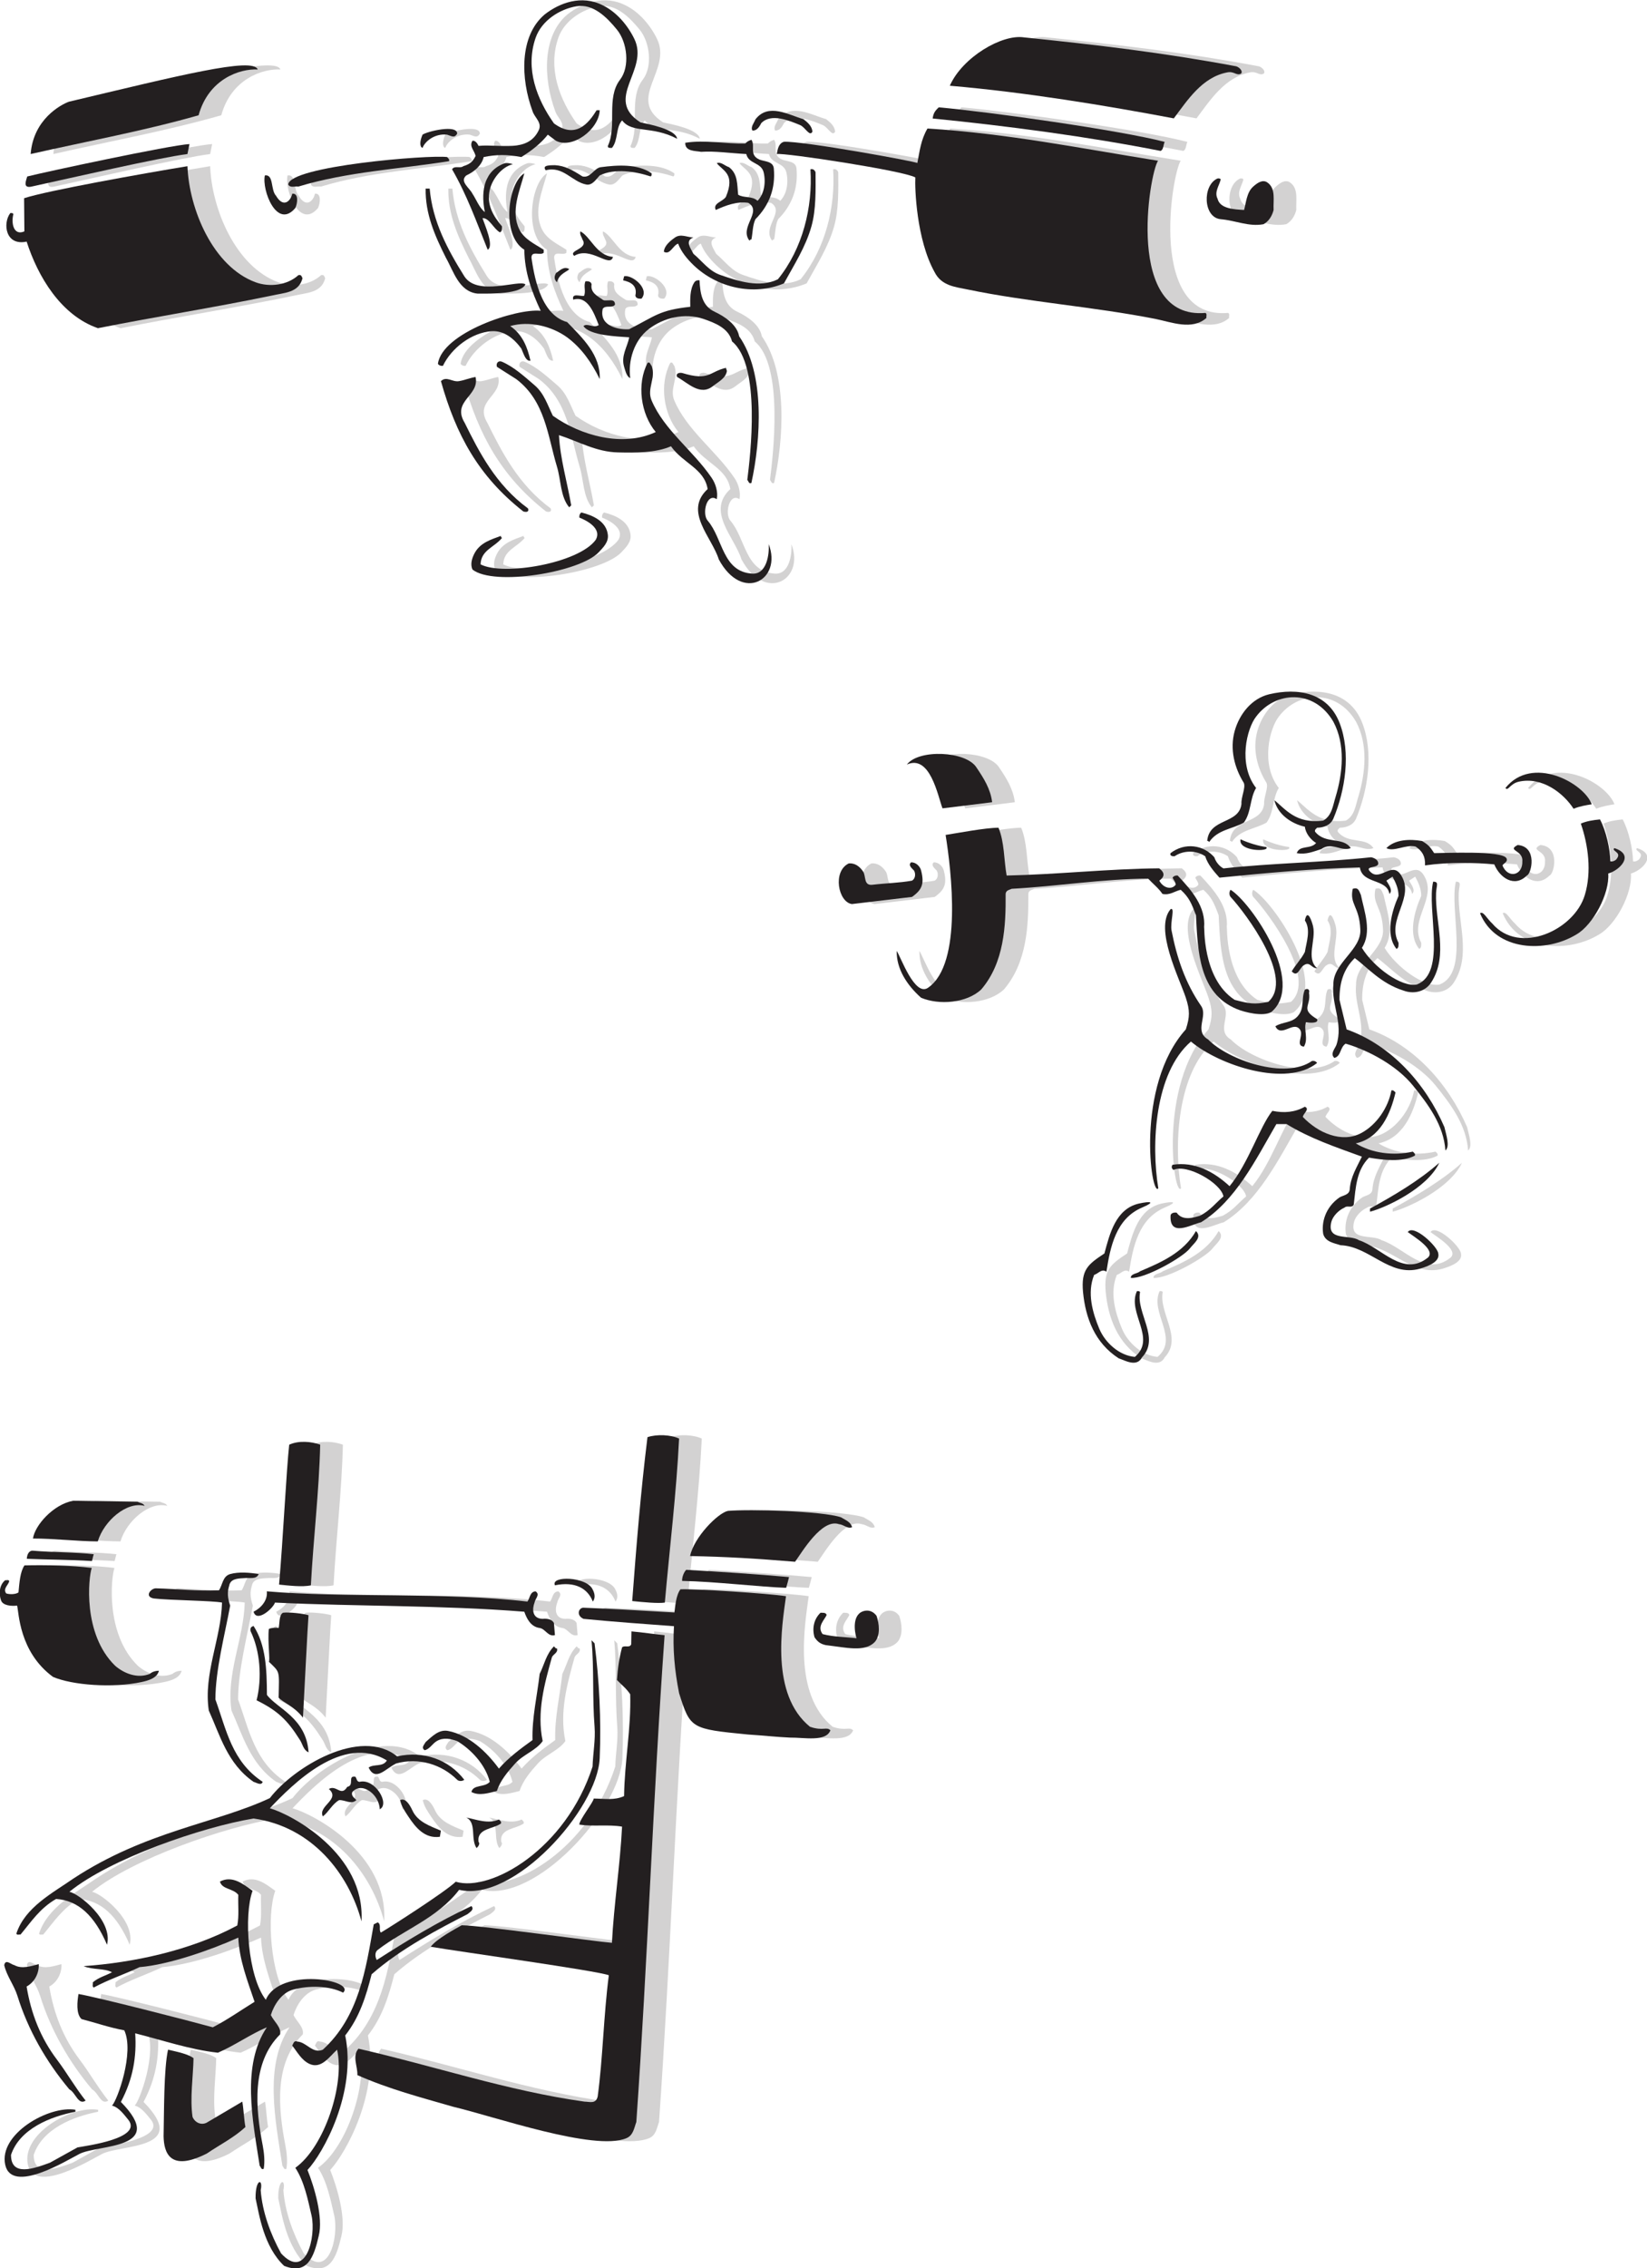 <?xml version="1.0" encoding="UTF-8" standalone="no"?>
<svg
   xmlns:dc="http://purl.org/dc/elements/1.1/"
   xmlns:cc="http://creativecommons.org/ns#"
   xmlns:rdf="http://www.w3.org/1999/02/22-rdf-syntax-ns#"
   xmlns:svg="http://www.w3.org/2000/svg"
   xmlns="http://www.w3.org/2000/svg"
   viewBox="0 0 696.627 958.893"
   height="958.893"
   width="696.627"
   xml:space="preserve"
   id="svg2"
   version="1.1"><defs
     id="defs6" /><g
     transform="matrix(1.333,0,0,-1.333,0,958.893)"
     id="g10"><g
       transform="scale(0.1)"
       id="g12"><path
         id="path14"
         style="fill:#d3d2d2;fill-opacity:1;fill-rule:nonzero;stroke:none"
         d="m 2078.03,2115.65 c 13.17,174.9 26.97,346.45 48.43,519.78 30.24,10.06 74.42,7.62 100.34,-4.46 -8.61,-173.29 -29.94,-346.56 -45.24,-520.15 -20.35,-3.36 -70.43,1.37 -103.53,4.83 v 0" /><path
         id="path16"
         style="fill:#d3d2d2;fill-opacity:1;fill-rule:nonzero;stroke:none"
         d="m 2212.01,2079.43 c 2.53,18.18 4.51,54.17 19.08,73.44 42.47,2.44 283.04,-13.42 334.93,-21.82 -12.52,-92.61 -50.61,-311.38 76.25,-414.25 42.62,-14.2 51.75,1.48 64.7,-10.94 -14.01,-37.85 -83.57,-22.52 -128.21,-23.28 -43,1.89 -87.21,6.98 -133.58,9.82 -180.63,17.85 -182.93,18.17 -218.38,131.12 -14.34,71.98 -20.71,141.69 -16.25,212.4 -83.32,6.33 -193.16,13.88 -287.31,23.3 -24.35,11.69 -14.47,35.46 0,35.36 88.03,-3.48 164.08,-7.87 288.77,-15.15 v 0" /><path
         id="path18"
         style="fill:#d3d2d2;fill-opacity:1;fill-rule:nonzero;stroke:none"
         d="m 1088.01,2611.68 c -3.5,-147.47 -21.62,-298.28 -29.58,-446.07 -26.83,-6.27 -71.953,-0.6 -100.942,2.26 12.285,137.5 23.297,365.1 32.168,443.66 29.874,13.79 69.844,10.31 98.354,0.15 v 0" /><path
         id="path20"
         style="fill:#d3d2d2;fill-opacity:1;fill-rule:nonzero;stroke:none"
         d="m 508.375,2430.61 c 7.645,-4.46 16.883,-3.5 22.609,-13.05 -56.632,15.17 -129.207,-47.53 -148.742,-112.76 -65.617,0.32 -141.929,9.48 -205.637,9.16 5.907,41.91 64.602,108.45 127.735,119.84 l 204.035,-3.19 v 0" /><path
         id="path22"
         style="fill:#d3d2d2;fill-opacity:1;fill-rule:nonzero;stroke:none"
         d="m 2740.25,2381.41 c 15.67,-9.63 29.95,-13.86 35.68,-31.38 -14.34,-6.69 -25.8,7.96 -42.05,9.56 -54.48,18.48 -117.39,-89.39 -139.04,-119.33 -126.77,10.48 -215.66,15.79 -333.17,18.2 12.22,59.88 88.85,136.95 120.17,143.17 68.59,5.95 298.6,-0.35 358.41,-20.22 v 0" /><path
         id="path24"
         style="fill:#d3d2d2;fill-opacity:1;fill-rule:nonzero;stroke:none"
         d="m 369.496,2264.15 c -2.363,-6.65 -3.68,-14.81 -5.773,-21.64 -69.414,4.56 -142.817,4.31 -206.59,7.19 0.367,13.05 6.512,26.16 18.527,25.7 66.172,-5.77 136.215,-4.45 193.836,-11.25 v 0" /><path
         id="path26"
         style="fill:#d3d2d2;fill-opacity:1;fill-rule:nonzero;stroke:none"
         d="m 363.129,2220.71 c -10.438,-29.78 -29.43,-209.45 74.215,-310.24 28.668,-24.84 71.031,-41.41 109.89,-25.8 7.961,6.69 17.516,9.87 28.981,9.87 -5.41,-23.25 -34.074,-31.21 -54.777,-35.67 -91.735,-19.75 -219.977,-10.12 -281.258,16.25 -108.371,79.57 -108.078,205.79 -113.946,226.14 -18.152,-2.23 -44.675,0 -50.726,15.93 -7.648,20.7 -6.055,49.37 13.055,64.65 4.461,-1.27 10.516,2.88 12.742,-3.17 -3.184,-13.06 -21.024,-23.9 -9.559,-38.87 10.832,-3.5 29.942,-3.18 38.863,3.19 2.985,31.15 5.215,65.56 19.02,85.79 67.844,1.59 149.476,-0.11 213.5,-8.07 v 0" /><path
         id="path28"
         style="fill:#d3d2d2;fill-opacity:1;fill-rule:nonzero;stroke:none"
         d="m 2575.58,2191.73 c -1.69,-6.96 -4.7,-19.91 -9.08,-34.09 -80.15,2.52 -226.8,20.07 -330.15,21.89 -0.59,13.38 6.69,29.12 13.06,35.18 94.09,-5.26 233.76,-14.46 326.17,-22.98 v 0" /><path
         id="path30"
         style="fill:#d3d2d2;fill-opacity:1;fill-rule:nonzero;stroke:none"
         d="m 892.828,2201.28 c -7.64,-18.15 -27.027,-10.63 -48.414,-13.06 -20.312,-0.91 -41.547,-2.92 -45.23,-23.99 -6.055,-19.35 -5.731,-36.88 3.183,-62.97 -17.519,-94.91 -46.574,-203.64 -46.894,-297.6 35.039,-96.51 51.992,-196.73 150.097,-261.39 -4.457,-13.38 -20.066,-2.24 -28.984,0 -83.512,57.96 -106.59,148.42 -142.059,226.14 -17.519,116.89 38.856,227.43 42.039,342.41 -30.371,6.24 -166.484,7.23 -216.589,13.06 -31.036,5.59 -9.508,32.3 6.687,32.17 70.391,-1.91 127.406,-9.23 200.031,-6.37 11.785,17.21 11.465,44.59 35.672,51.6 27.395,7.65 62.113,4.77 90.461,0 v 0" /><path
         id="path32"
         style="fill:#d3d2d2;fill-opacity:1;fill-rule:nonzero;stroke:none"
         d="m 1952.23,2152.87 c 5.63,-10.27 10.87,-25.81 0.79,-38.87 -16.36,42.15 -56.67,64.68 -120.24,51.61 -14.34,31.23 100.61,27.67 119.45,-12.74 v 0" /><path
         id="path34"
         style="fill:#d3d2d2;fill-opacity:1;fill-rule:nonzero;stroke:none"
         d="m 1745.51,2114 c 8.28,10.84 7.64,31.22 25.8,32.5 15.63,-10.52 -1.2,-22.62 -3.18,-35.68 -7.68,-19.8 -8.33,-50.98 25.8,-51.6 14.65,1.59 29.62,-1.59 35.67,-13.06 l 3.18,-38.54 c -21.98,-6.06 -30.26,20.06 -48.41,22.61 -28.67,3.83 -41.41,30.58 -48.73,51.61 -265.41,21.2 -526.44,16.19 -791.21,28.98 -5.231,-17.96 -57.887,-64.91 -67.844,-28.98 23.887,11.79 45.23,35.98 42.043,64.66 240.411,-21.08 568.411,-2.16 826.881,-32.5 v 0" /><path
         id="path36"
         style="fill:#d3d2d2;fill-opacity:1;fill-rule:nonzero;stroke:none"
         d="m 925,2026.73 c 4.773,4.46 27.574,5.09 31.078,3.5 3.356,10.51 0.531,42.3 14.152,48.42 19.825,2.33 64.55,-2.72 80.72,-7.93 -2.43,-27.28 -14.13,-261.42 -17.63,-324.97 -28.42,36.95 -62.617,47.61 -77.191,63.38 1.598,87.99 5.496,78.69 -31.34,114.39 5.277,-1.52 -4.125,66.62 0.211,103.21 v 0" /><path
         id="path38"
         style="fill:#d3d2d2;fill-opacity:1;fill-rule:nonzero;stroke:none"
         d="m 918.977,1818.09 c 31.328,-43.02 125.053,-72.62 132.153,-182.18 -17.83,7.64 -18.79,28.02 -29.3,42.04 -37.35,59.28 -68.662,90.07 -135.685,122.95 17.832,71.03 11.46,156.4 -19.114,219.46 -1.273,10.19 0.953,13.38 9.555,16.24 39.019,-60.09 42.07,-137.59 42.391,-218.51 v 0" /><path
         id="path40"
         style="fill:#d3d2d2;fill-opacity:1;fill-rule:nonzero;stroke:none"
         d="M 2180.83,2007.4 C 2144.2,1496.17 2127.1,974.656 2091.11,463.43 c -7.01,-18.793 -9.56,-42.676 -32.17,-51.606 -100.82,-41.824 -418.85,69.231 -549.14,100.02 -103.51,29.941 -203.21,55.746 -303.87,100.336 1.28,27.711 -17.2,60.203 3.51,83.765 238.89,-54.461 473.33,-133.777 716.99,-167.859 16.81,-0.164 36.24,-8.449 42.05,16.25 16.56,121.992 18.79,258.32 35.35,384.453 -35.1,14.277 -479.96,75.701 -565.06,90.461 17.75,24.84 81.08,58.49 98.25,68.16 61.84,-0.52 421.63,-51.41 476.69,-55.65 6.05,120.08 26.11,248.04 32.17,368.44 -43.96,7.64 -90.15,-0.32 -135.69,6.37 -0.5,14.48 45.44,71.88 45.63,82.71 37.28,-0.33 64.89,-6.26 96.43,7.75 1.59,109.9 22.61,215.32 19.43,322.98 -12.43,18.8 -25.8,28.35 -42.05,45.24 2.23,35.98 7.33,70.39 16.25,103.51 7.64,7.97 23.25,-3.19 28.98,9.56 l 0.76,41.13 c 34.08,-2.86 75.27,-9.28 105.21,-12.05 v 0" /><path
         id="path42"
         style="fill:#d3d2d2;fill-opacity:1;fill-rule:nonzero;stroke:none"
         d="m 1958.6,1981.5 c 14.97,-117.21 21.34,-243.36 16.24,-364.7 -7.35,-162.39 -273.69,-458.36 -445.92,-416.95 -69.44,-90.46 -173.6,-125.49 -258.32,-190.47 -10.2,-7.65 -8.29,-22.935 -3.19,-32.173 96.83,62.113 194.62,121.673 300.36,171.043 10.84,-11.15 -5.73,-19.74 -12.73,-25.8 -88.51,-45.47 -211.1,-108.77 -303.88,-190.477 -17.51,-69.121 -38.54,-136.641 -83.77,-193.977 37.12,-181.141 -70.02,-373.769 -119.71,-426.726 21.65,-53.508 50.6,-151.075 35.62,-209.356 C 1067.61,33.992 1047.12,-22.336 973.414,7.227 908.477,69.121 894.648,168.652 882.953,221.355 c -0.781,63.282 24.629,63.989 16.246,25.801 4.965,-67.754 30.574,-138.554 64.656,-200.351 79.945,-87.125 111.195,53.898 96.835,119.445 -12.1,52.234 -23.25,108.613 -51.6,151.934 91.82,65.324 157.79,265.214 132.5,374.578 -23.89,-21.336 -49.69,-62.11 -87.27,-45.223 -25.48,11.785 -38.54,37.266 -55.105,58.289 3.825,6.047 5.095,17.199 16.245,12.735 29.62,-1.903 48.41,-39.813 80.9,-25.801 114.67,104.797 136.02,253.222 161.5,397.518 l 12.74,6.37 c 12.42,-7 2.22,-23.58 9.87,-32.49 36.95,21.98 204.5,129.45 237.63,161.3 111.25,-33.62 349.72,103.39 434.13,365.22 1.28,42.04 9.55,84.41 6.37,126.12 -7.33,91.75 -1.28,183.16 -9.56,274.58 l 9.56,-9.88 v 0" /><path
         id="path44"
         style="fill:#d3d2d2;fill-opacity:1;fill-rule:nonzero;stroke:none"
         d="m 1839.16,1965.57 c 4.77,-14.33 -13.07,-18.15 -16.25,-29.3 -22.93,-82.5 -48.42,-172.32 -28.98,-264.69 -21.02,-29.94 -61.48,-42.36 -87.28,-71.03 -23.88,-26.44 -47.46,-54.46 -57.97,-87.27 -25.16,-6.05 -55.74,-16.57 -80.91,-3.19 6.06,24.84 41.73,13.38 58.29,32.18 -13.69,54.76 -59.56,103.15 -103.52,129.31 -20.38,7.33 -43.63,12.42 -64.65,0 -13.7,-7.97 -22.94,-26.12 -38.54,-28.98 -11.79,8.28 -1.28,17.2 3.18,25.8 21.02,18.48 42.04,40.77 71.03,35.35 64.66,-12.1 121.99,-65.29 161.49,-119.45 30.58,35.04 69.44,63.71 106.7,90.47 -2.23,69.75 14.66,140.14 22.62,209.9 14.65,29.3 20.39,62.11 45.23,87.27 3.18,-1.9 4.78,-7.64 9.56,-6.37 v 0" /><path
         id="path46"
         style="fill:#d3d2d2;fill-opacity:1;fill-rule:nonzero;stroke:none"
         d="m 1332.07,1623.16 c 85.04,18.48 164.04,-10.5 213.09,-74.21 -5.73,-5.1 -17.2,-5.41 -22.62,0 -48.73,48.41 -121.99,71.66 -193.65,51.6 -34.69,-17.12 -65.18,-58.49 -87.28,-13.06 17.2,12.74 44.91,0.64 57.97,22.62 -139.63,85.54 -298.9,-75.2 -371.396,-151.63 67.539,-18.9 303.266,-143.53 290.806,-358.64 -40.3,150.66 -156.13,300.04 -342.404,326.17 -161.219,-26.36 -456.453,-127.72 -584.484,-232.53 27.918,-4.02 139.222,-89.88 119.441,-167.85 -39.566,92.66 -91.586,140.71 -161.488,145.24 -51.739,-29.72 -78.895,-72.28 -113.078,-113.08 -4.457,1.27 -10.508,-2.87 -13.055,3.19 27.074,83.13 114.344,128.36 180.918,174.55 230,150.98 452.14,174.95 623.344,255.13 75.566,98.58 287.726,226.47 403.886,132.5 v 0" /><path
         id="path48"
         style="fill:#d3d2d2;fill-opacity:1;fill-rule:nonzero;stroke:none"
         d="m 1212.62,1542.27 c 49.4,12.34 97.66,-70.56 64.34,-86.97 -0.95,26.76 -19.74,54.47 -45.22,64.35 -14.65,6.04 -30.58,3.18 -41.73,-9.56 -5.42,-12.43 8.28,-20.07 12.74,-25.8 -16.56,-15.29 -35.99,1.28 -54.79,0 -22.29,-12.74 -33.12,-37.9 -51.6,-51.61 -16.24,33.45 57.34,53.52 19.11,86.97 23.89,14.33 38.87,-25.8 58.3,6.69 23.89,4.45 0,36.94 25.8,32.17 4.45,-5.1 3.82,-15.61 13.05,-16.24 v 0" /><path
         id="path50"
         style="fill:#d3d2d2;fill-opacity:1;fill-rule:nonzero;stroke:none"
         d="m 1380.48,1451.8 c 16.89,-36.95 56.38,-49.69 90.47,-64.34 l -3.19,-19.43 c -47.78,-6.69 -76.76,28.98 -100.33,64.65 -10.52,15.93 -21.98,32.18 -25.8,51.61 17.83,9.23 32.49,-18.79 38.85,-32.49 v 0" /><path
         id="path52"
         style="fill:#d3d2d2;fill-opacity:1;fill-rule:nonzero;stroke:none"
         d="m 1655.05,1422.81 c 3.5,-3.49 8.6,-6.69 6.37,-12.74 -24.53,-17.84 -76.76,-14.96 -71.03,-58.28 5.74,-4.78 -0.63,-15.3 -6.37,-19.44 -19.75,29.62 1.27,79.95 -32.49,96.83 32.81,-6.68 70.08,-21.34 103.52,-6.37 v 0" /><path
         id="path54"
         style="fill:#d3d2d2;fill-opacity:1;fill-rule:nonzero;stroke:none"
         d="m 873.398,1196.66 c -28.382,-77.58 -15.007,-272.195 42.047,-345.586 44.223,104.707 287.125,62.481 245.255,22.606 -44.59,22.621 -108.61,22.941 -157.98,9.883 -36.95,-9.883 -61.157,-48.102 -71.349,-80.907 9.875,-20.703 34.082,-38.855 29.305,-61.476 -91.418,-90.457 -78.039,-234.11 -55.106,-351.961 4.457,-23.25 7.325,-51.289 3.184,-74.219 -8.281,-4.141 -8.598,6.055 -12.738,9.559 -22.618,145.879 -58.289,318.515 22.613,439.242 C 865.438,741.18 816.703,706.141 763.512,683.215 674.961,692.762 586.148,723.484 500.984,744.68 505.891,671.816 494.492,600.051 455.535,527.117 604.617,375.574 384.473,392.891 324.27,362.313 284.133,341.844 109.527,233.406 88.562,327.742 67.109,425.527 227.18,516.387 311.211,502.285 v -6.367 c -78.676,-14.973 -176.555,-53.914 -204.262,-136.73 -0.273,-69.176 70.602,-44.454 123.676,-24.754 l 87.273,48.41 c 29.329,5.398 207.114,28.621 161.493,87.273 -13.7,16.563 -30.258,40.137 -51.918,45.235 16.59,16.785 71.558,168.464 38.855,238.886 -46.82,8.606 -90.461,23.887 -135.687,35.672 -18.157,17.207 -13.379,56.875 -9.555,79.492 61.223,-10.535 351.156,-84.851 426.18,-105.601 45.863,23.562 88.55,53.828 132.504,80.894 -22.293,65.942 -48.735,133.469 -51.602,203.535 -86.09,-38.67 -219.828,-85.933 -313.422,-93.64 -48.418,-23.25 -98.422,-39.18 -145.25,-64.66 -6.051,3.183 -1.906,10.832 -3.183,16.242 18.16,15.926 41.089,21.34 61.16,32.176 -24.844,13.371 -60.84,7.004 -90.145,19.425 154.164,10.829 336.996,48.097 487.656,129.007 6.051,30.57 1.911,64.65 3.184,97.15 -16.563,21.02 -51.602,16.88 -58.285,42.04 39.176,20.7 73.894,-7.96 103.515,-29.31 v 0" /><path
         id="path56"
         style="fill:#d3d2d2;fill-opacity:1;fill-rule:nonzero;stroke:none"
         d="m 117.551,960.957 c 23.887,-13.367 53.832,-2.863 77.398,3.184 1.594,-25.793 -11.148,-56.055 -38.539,-71.028 14.016,-85.047 43.957,-162.761 96.828,-232.519 30.899,-41.09 57.973,-88.543 90.457,-129.317 -23.566,-15.613 -31.211,25.157 -51.593,35.676 -73.899,88.223 -131.235,188.563 -164.997,297.18 -10.507,33.445 -33.765,62.105 -41.722,96.824 4.133,21.023 21.976,1.594 32.168,0 v 0" /><path
         id="path58"
         style="fill:#d3d2d2;fill-opacity:1;fill-rule:nonzero;stroke:none"
         d="m 686.109,665.867 c -1.273,-59.566 -11.785,-126.949 -3.183,-186.187 8.281,-19.758 30.574,-28.352 48.414,-16.25 l 109.519,64.636 c 4.036,-21.816 5.356,-57.336 9.926,-80.566 -37.902,-34.719 -80.902,-55.734 -122.633,-84.082 -116.898,-59.355 -136.011,2.617 -137.078,54.785 1.785,76.434 0.364,212.031 14.129,274.559 28.985,-6.688 63.504,-13.465 80.906,-26.895 v 0" /><path
         id="path60"
         style="fill:#d3d2d2;fill-opacity:1;fill-rule:nonzero;stroke:none"
         d="m 2853.33,2068.78 c 8.27,-24.21 13.37,-62.43 -6.38,-83.78 -31.77,-31.75 -89.06,-16.93 -155.11,-9.02 -19,4.15 -27.08,12.85 -35.36,24.95 -8.29,28.03 -1.91,57.96 19.11,77.72 7.33,-0.64 15.6,1.6 19.43,-6.69 -5.41,-14.91 -32.17,-36.28 -12.75,-61.16 36.32,-9.24 69.32,-8.59 107.54,-13.05 -6.57,20.15 -16.08,80.41 28.16,87.27 14.33,1.91 26.43,-4.14 35.36,-16.24 z m -32.47,-72.48 c -15.39,7.4 -17.76,56.01 -1.15,66.96 22.87,4.72 31.07,-65.43 1.15,-66.96 v 0" /><path
         id="path62"
         style="fill:#d3d2d2;fill-opacity:1;fill-rule:nonzero;stroke:none"
         d="m 4322.31,4901.15 c 37.27,-95.23 17.83,-215 -19.43,-303.86 -8.92,-20.71 -30.58,-28.67 -51.59,-28.99 -3.51,-3.5 -8.6,-6.69 -6.38,-12.75 33.45,-40.89 88.23,-14.79 113.08,-51.91 -29.94,-12.28 -60.21,21.14 -93.64,-3.19 -25.17,-7.64 -47.79,-18.15 -77.73,-12.74 9.24,26.44 43.65,11.15 61.48,32.17 -16.57,9.88 -33.44,30.26 -35.68,51.6 -42.67,9.56 -85.99,38.86 -96.82,84.09 33.93,-26.55 67.38,-76.1 155.11,-64.66 27.72,15.93 30.58,47.78 38.86,74.22 23.57,77.4 31.86,166.91 -6.69,239.21 -61.21,105.52 -185.24,96.71 -245.25,16.24 -29.31,-37.38 -58.29,-151.3 0,-226.15 -20.4,-33.76 -14.97,-77.72 -38.86,-109.88 -36.64,-20.71 -83.46,-22.3 -109.89,-61.48 -1.92,1.59 -3.51,4.46 -6.38,3.18 6.38,73.9 101.42,52.11 108.68,117.67 -1.59,21.02 13.96,50.89 7.59,66.44 -29.63,47.46 -45.23,107.02 -29,164.99 14.98,53.2 53.52,102.88 109.59,116.26 90.68,21.18 185.24,5.81 222.95,-90.46 v 0" /><path
         id="path64"
         style="fill:#d3d2d2;fill-opacity:1;fill-rule:nonzero;stroke:none"
         d="m 3170.59,4759.09 c 22.29,-33.12 44.36,-67.25 49.52,-109.89 -50.66,-6.68 -106.9,-13.06 -157.54,-19.43 -14.58,38.67 -39.24,172.26 -113.08,138.88 37.4,49.6 188.09,43.26 221.1,-9.56 v 0" /><path
         id="path66"
         style="fill:#d3d2d2;fill-opacity:1;fill-rule:nonzero;stroke:none"
         d="m 5122.69,4642.6 c -17.42,-2.74 -37.21,-5.78 -57.7,-14.1 -31.08,48.2 -98.74,102.76 -174.11,85.74 -27.82,-6.4 -33.81,-31.28 -42.05,-19.81 84.54,104.93 248.69,16.63 273.86,-51.83 v 0" /><path
         id="path68"
         style="fill:#d3d2d2;fill-opacity:1;fill-rule:nonzero;stroke:none"
         d="m 5148.82,4594.69 c 19.69,-36.71 32.32,-95.25 32.86,-132.78 5.66,-2.67 18.32,2.5 21.48,9.56 14.23,19.92 -19.22,22.67 -8.73,32.17 67.11,-21.63 15.84,-70.8 -19.44,-80.59 4.82,-63.26 -47.69,-162.17 -100.19,-192.74 -96.17,-59.3 -256.08,-55.47 -306.56,66.61 10.2,8.28 21.66,-17.06 38.55,-32.17 85.96,-101.31 261.03,-21.5 293.99,90.46 21.97,72.3 10.83,158.62 -12.74,226.15 17.53,7.85 39.11,11.24 60.78,13.33 v 0" /><path
         id="path70"
         style="fill:#d3d2d2;fill-opacity:1;fill-rule:nonzero;stroke:none"
         d="m 3240.3,4568.3 c 19.11,-46.51 16.88,-101.29 25.81,-151.62 162.44,3.48 323.33,21.41 483.91,22.85 19.86,-14.71 16.72,-27.26 0.55,-39.09 6.05,-12.1 18.79,-22.62 32.49,-22.62 7.96,0 14.33,3.19 19.43,9.56 0,8.92 -6.69,14.97 -9.87,22.61 4.14,5.74 9.87,7.33 16.24,6.69 45.23,-47.77 89.5,-99.69 83.77,-164.99 2.05,9.76 -8.14,-161.2 97.14,-229.34 45.88,-11.84 61.56,-15.33 106.39,-6.37 84.05,73.8 -70.86,280.31 -119.44,332.86 -4.78,5.41 -4.78,16.88 0,22.62 64.95,-39.74 239.84,-294.35 129.32,-387.65 -25.77,-15.45 -84.58,-1.1 -109.9,9.56 -120.39,50.01 -123.26,182.83 -129.32,297.18 -14.23,38.72 -22.6,57.65 -48.4,80.91 -19.44,-4.47 -34.72,-18.16 -57.98,-13.07 -11.78,17.84 -30.25,32.18 -45.23,48.41 -144.6,-0.63 -288.89,-24.51 -432.87,-32.16 -7.95,-3.82 -18.47,-4.46 -19.42,-16.25 0.81,-100.6 -4.41,-217.9 -77.41,-303 -46.19,-43.63 -134.09,-50.23 -190.79,-26.35 -44.28,39.18 -78.67,91.42 -77.4,148.43 12.36,-17.45 57.56,-147.67 100.02,-116.26 109.43,76.08 73.06,371.54 55.1,484.25 37.32,5.75 126.26,22.84 167.86,22.84 v 0" /><path
         id="path72"
         style="fill:#d3d2d2;fill-opacity:1;fill-rule:nonzero;stroke:none"
         d="m 4622.78,4487.71 c 31.95,0 216.69,8.84 229.23,-16.24 5.74,-10.83 -7.96,-15.29 -12.73,-22.62 17.76,-43.68 65.1,-31.71 63.14,13.06 3.29,35.8 -50.41,33.13 -14.73,51.6 63.93,-5.03 43.69,-92.02 28.98,-96.83 -39.7,-39.7 -86.19,-6.45 -103.19,35.36 -58.94,5.87 -142.15,7.87 -219.79,-3.19 1.28,28.99 -8.66,45.26 -29.67,59.59 -29.95,8.28 -69.38,-17.86 -92.96,-4.8 26.44,27.07 73.26,29.62 113.08,22.61 25.8,-14.96 28.59,-24.88 38.64,-38.54 v 0" /><path
         id="path74"
         style="fill:#d3d2d2;fill-opacity:1;fill-rule:nonzero;stroke:none"
         d="m 4089.8,4507.14 c 14.84,-15.59 -89.51,-15.07 -81.61,24.4 25.74,-11.69 56.87,-21.25 81.61,-24.4 v 0" /><path
         id="path76"
         style="fill:#d3d2d2;fill-opacity:1;fill-rule:nonzero;stroke:none"
         d="m 3925.12,4474.65 c 4.46,-14.01 15.29,-28.34 28.98,-35.35 150.34,16.56 314.06,18.79 468.54,35.35 9.25,-1.91 21.99,-7.33 22.63,-19.43 0.32,-17.2 -49.06,-6.05 -22.63,-28.98 29.63,-25.8 65.95,34.72 93.65,-6.37 48.42,-72.62 -46.5,-141.42 -6.68,-216.6 -0.32,-7.32 1.59,-15.29 -6.38,-19.43 -36.63,45.23 -14.97,120.09 6.38,168.19 0,22.93 -8.93,42.36 -19.12,61.15 l -19.43,-12.74 c 7.16,-12.43 21.8,-30.58 9.55,-42.05 -7.63,49.37 -85.99,30.26 -93.64,84.09 -148.42,-3.82 -297.5,-17.84 -445.6,-32.49 -18.8,21.03 -37.27,42.37 -45.24,67.85 -28.35,19.43 -68.79,19.43 -97.15,0 -6.05,-0.64 -16.56,1.27 -12.74,9.87 45.14,34.79 104.15,26.57 138.88,-13.06 v 0" /><path
         id="path78"
         style="fill:#d3d2d2;fill-opacity:1;fill-rule:nonzero;stroke:none"
         d="m 4628.72,4361.58 c -3.82,-92.69 40.78,-197.48 -15.59,-284.12 -19.44,-30.26 -56.7,-37.27 -87.28,-25.8 -72.5,22.64 -114.89,73.83 -155.12,103.2 -36.63,-35.36 -49.05,-81.22 -48.42,-132.51 l 22.62,-93.64 c 142.7,-50.33 251.63,-173.91 310.25,-309.92 5.47,-24.53 18.55,-60.51 3.18,-74.22 -5.42,80.59 -54.15,145.57 -103.52,206.72 -50.13,61.56 -137.67,110.19 -213.09,132.19 -18.48,-12.1 -14.02,-39.82 -35.68,-45.23 -14.65,13.06 2.23,29.3 6.7,42.04 21.96,67.21 -16.58,126.78 -9.89,190.8 -1.09,68.84 90.11,110.35 85.44,175.25 -2.94,72.59 -34.8,78.93 -23.96,128.3 16.25,5.09 18.94,-2.91 25.8,-19.43 10.82,-52.24 35.99,-117.86 3.19,-167.86 37.26,-61.47 126.03,-126.07 174.54,-116.26 95.88,37.57 30.37,236.84 51.6,326.16 19.12,0 10.54,-11.43 9.23,-35.67 v 0" /><path
         id="path80"
         style="fill:#d3d2d2;fill-opacity:1;fill-rule:nonzero;stroke:none"
         d="m 3789.43,4242.13 c 16.57,-85.68 43.32,-165.94 93.64,-238.89 22.61,-32.81 -23.88,-79.31 22.61,-106.7 62.96,-64.55 244.39,-128.15 329.36,-67.85 6.69,0.96 12.1,-0.96 16.25,-6.37 -96.8,-78.45 -309.95,-8 -400.38,67.85 -115.53,-99.69 -126.56,-327.12 -103.53,-465.37 -22.17,-31.99 -74.67,323.86 87.28,503.91 12.86,39.45 13.14,60.17 0,100.33 -19.96,60.93 -101.03,218.7 -48.42,280.94 15.18,7.62 -1.81,-42.14 3.19,-67.85 v 0" /><path
         id="path82"
         style="fill:#d3d2d2;fill-opacity:1;fill-rule:nonzero;stroke:none"
         d="m 4238.55,4255.19 c 9.55,-44.27 -23.58,-100.97 12.74,-132.51 -18.48,-0.95 -22.31,22.94 -42.05,9.56 -14.44,-8.37 -19.43,-40.45 -38.54,-19.43 12.43,21.03 30.89,39.82 41.72,61.48 5.1,31.53 19.44,70.71 0,100.01 8.6,42.05 23.58,-7.64 26.13,-19.11 v 0" /><path
         id="path84"
         style="fill:#d3d2d2;fill-opacity:1;fill-rule:nonzero;stroke:none"
         d="m 4225.49,4044.97 c 7.33,-43 -29.3,-50.71 25.8,-83.77 6,-15.69 -29.65,-10.59 -35.36,-9.88 -7.96,-22.61 8.6,-53.19 -6.69,-77.4 -28.67,3.51 1.28,36.63 -12.74,54.79 -21.02,27.71 -59.57,-27.4 -77.72,9.88 22.29,14.32 51.92,9.87 71.03,32.16 22.61,25.8 10.19,54.47 22.61,84.09 11.99,6.41 15.71,-3.79 13.07,-9.87 v 0" /><path
         id="path86"
         style="fill:#d3d2d2;fill-opacity:1;fill-rule:nonzero;stroke:none"
         d="m 4500.05,3728.68 c -15.93,-67.53 -48.73,-144.93 -126.13,-161.49 50.96,-31.21 119.12,-40.14 180.92,-26.13 3.82,-3.49 8.6,-6.68 6.68,-12.73 -40.45,-21.34 -100.96,-14.01 -145.56,-6.38 -40.13,-39.81 -42.04,-94.91 -48.41,-148.74 -5.74,-12.74 -21.35,-1.59 -29,-9.56 -18.15,-7.64 -37.26,-26.76 -42.03,-45.22 -16.25,-62.75 58.28,-38.87 87.27,-58.29 71.35,-22.94 140.47,-119.13 219.46,-54.79 25.07,24.26 -44.55,65.74 -64.33,80.59 18.38,26.5 94.91,-45.83 96.82,-67.85 5.45,-24.61 -26.34,-38.77 -58.29,-48.41 -97.15,-27.08 -158.94,71.02 -251.95,74.53 -17.52,6.29 -47.14,9.31 -54.79,35.35 -5.96,34.61 5.08,83.72 51.6,116.26 11.79,7.01 31.21,7.65 32.49,25.8 2.56,38.86 22.62,70.4 38.55,103.52 -83.14,30.26 -164.68,57.66 -238.9,103.2 h -32.49 c -66.47,-114.71 -129.52,-243.44 -238.89,-311.32 -32.23,-7.36 -100.03,-48.7 -96.83,20.83 0.32,7.97 10.83,11.15 19.44,9.56 18.77,-27.7 55.55,-15.11 74.2,-9.56 32.91,16.88 49.7,40.78 74.22,61.15 -7.66,42.18 -115.75,104.25 -158.3,84.09 -6.69,4.14 -7.32,10.84 -3.18,16.25 70.39,10.84 130.58,-21.66 180.92,-67.85 59.88,72.31 95.23,187.94 135.69,238.9 37.58,-7.65 71.34,-4.78 103.19,13.06 17.21,-7.65 -6.04,-21.98 -6.37,-32.49 47.79,-50.32 123.27,-83.45 184.11,-51.6 49.37,25.8 86.96,81.22 96.83,135.69 6.05,1.91 9.55,-2.87 13.06,-6.37 v 0" /><path
         id="path88"
         style="fill:#d3d2d2;fill-opacity:1;fill-rule:nonzero;stroke:none"
         d="m 4638.93,3505.71 c -38.06,-81.92 -172.87,-143.51 -219.79,-155.12 v 9.88 c 77.4,42.36 155.13,88.23 219.79,145.24 v 0" /><path
         id="path90"
         style="fill:#d3d2d2;fill-opacity:1;fill-rule:nonzero;stroke:none"
         d="m 3695.78,3363.65 c -83.14,-35.35 -100.97,-125.17 -113.07,-203.53 -14.98,11.15 -25.81,-6.37 -38.86,-9.88 -23.25,-56.69 -5.1,-120.07 16.25,-171.04 19.11,-45.23 64.13,-85.04 112.86,-89.17 69.75,58.6 -25.27,140.14 6.58,208.61 3.82,0 7.65,0.96 9.87,-3.18 -12.74,-66.89 64.35,-145.25 6.37,-206.72 -16.82,-32.95 -54.88,-9.47 -74.21,-3.19 -75.48,48.74 -105.11,127.41 -113.07,209.91 -6.64,71.54 15.9,88.13 67.84,122.63 16.56,61.16 35.36,141.42 109.57,158.3 35.93,7.77 54.63,6.25 9.87,-12.74 v 0" /><path
         id="path92"
         style="fill:#d3d2d2;fill-opacity:1;fill-rule:nonzero;stroke:none"
         d="m 3847.71,3234.34 c -22.65,-29.32 -145.62,-98.07 -187.6,-93.65 -0.64,13.7 21.75,13.27 29.39,20.92 67.21,28.34 138.14,59.35 177.32,127.51 20.72,-19.73 -7.17,-39.11 -19.11,-54.78 v 0" /><path
         id="path94"
         style="fill:#d3d2d2;fill-opacity:1;fill-rule:nonzero;stroke:none"
         d="m 2994.72,4432.61 c 10.58,-41.69 3.39,-60.97 -28.99,-83.77 l -190.46,-22.62 c -43.48,5.77 -62.63,103.88 -9.89,129 19.43,1.6 34.73,-9.87 45.23,-25.8 9.88,-14.33 0.96,-45.22 29.31,-42.04 42.37,5.1 85.04,5.73 125.81,13.06 11.79,6.69 11.94,23.21 6.37,32.17 -6.68,7.33 -19.11,16.24 -9.55,25.8 14.97,1.27 28.98,-12.42 32.17,-25.8 z m -193.66,-42.04 c -1.25,-54.99 -38.04,-40.9 -45.23,-6.37 -6.54,73.71 31.44,64.63 45.23,6.37 v 0" /><path
         id="path96"
         style="fill:#d3d2d2;fill-opacity:1;fill-rule:nonzero;stroke:none"
         d="m 2084.86,7069.98 c 48.41,-99.69 -98.75,-189.19 19.42,-264.68 23.45,-5.03 112.34,-21.34 116.26,-51.92 -80.48,42.48 -142.59,16.08 -174.55,58.28 -20.7,-22.29 -11.78,-62.11 -32.17,-87.27 -5.41,0 -14.01,-1.27 -13.06,6.37 29.94,63.07 -6.37,151.3 38.87,210.23 31.53,41.08 22.93,117.85 -9.88,158.3 -32.17,39.5 -75.81,83.46 -129,74.22 -52.88,-8.92 -110.21,-45.23 -129.32,-100.33 -33.77,-98.11 4.46,-194.94 58.29,-271.07 69.17,-50.8 109.89,0.56 135.37,41.73 h 9.87 c -2.44,-60.77 -86.51,-123.95 -138.87,-96.83 l -25.8,19.42 c -22.3,-28.34 -52.56,-51.59 -84.09,-71.02 -45.55,8.46 -78.9,8.2 -119.45,0 -6.37,-27.08 -30.26,-46.82 -55.1,-58.29 -22.62,-19.11 10.51,-39.5 19.43,-57.97 11.58,-16.98 21.48,-44.6 39.31,-58.29 -4.87,27.05 -23,122.87 62.5,154.66 8.28,2.55 22.99,-1.45 26.49,-2.73 -36.95,-9.24 -65.55,-48.41 -73.2,-80.9 -11.14,-47.14 10.83,-83.45 38.54,-116.26 -0.32,-7 1.59,-15.29 -6.36,-19.12 -20.07,10.84 -33.91,46.42 -55.25,45.15 5.84,-19.38 37.77,-88.37 16.38,-100.24 -35.03,86.95 -65.93,173.9 -113.07,255.13 7.96,13.06 26.12,1.59 35.67,9.87 23.98,7.19 31.04,16.94 38.86,32.17 -2.55,16.57 -21.34,30.26 -9.87,48.42 9.23,1.6 16.24,-9.24 19.43,-16.25 67.53,6.69 155.44,-22.93 190.47,48.74 12.75,24.84 -12.74,40.76 -19.11,61.16 -38.34,103.63 -42.01,239.17 38.54,307.05 46.93,36.66 116.88,63.08 184.11,28.98 43.63,-21.02 79.31,-63.39 100.34,-106.71 v 0" /><path
         id="path98"
         style="fill:#d3d2d2;fill-opacity:1;fill-rule:nonzero;stroke:none"
         d="m 3994.54,6983.17 c 9.28,-2.53 22.39,-15.03 15.45,-23.07 -14.97,-8.28 -22.04,9.06 -45.22,3.51 -78.36,-15.61 -124.56,-87.28 -168.19,-145.57 -214.9,40.6 -472.1,83.15 -710.75,103.52 40.01,90.55 165.56,164.05 235.07,153.41 229.11,-23.51 442.57,-48.52 673.64,-91.8 v 0" /><path
         id="path100"
         style="fill:#d3d2d2;fill-opacity:1;fill-rule:nonzero;stroke:none"
         d="m 889.762,6973.16 c -56.879,3.02 -156.008,-30.21 -187.61,-145.25 -173.91,-49.69 -354.515,-82.5 -532.882,-122.95 8.421,109.88 95.054,156.25 121.351,165.94 349.93,83.03 584.375,142.59 599.141,102.26 v 0" /><path
         id="path102"
         style="fill:#d3d2d2;fill-opacity:1;fill-rule:nonzero;stroke:none"
         d="m 3767.6,6743.44 c -4.46,-8.6 -3.51,-25.1 -13.06,-28.6 -229.33,45.23 -488.72,79.56 -723.15,102.81 2.28,18.1 8.62,25.04 19.22,35.43 158.89,-14.01 577.09,-72.92 716.99,-109.64 v 0" /><path
         id="path104"
         style="fill:#d3d2d2;fill-opacity:1;fill-rule:nonzero;stroke:none"
         d="m 2649.91,6775.99 c -8.99,-17.52 -22.68,14.15 -39.25,20.84 -33.44,13.69 -91.85,39.03 -123.26,5.98 -7.26,-14.65 -15.86,-24.33 -27.97,-23.31 -6.37,11.47 4.97,23.57 9.56,35.36 41.4,53.82 106.06,13.43 151.93,1.01 13.38,-10.19 27.4,-22.04 28.99,-39.88 v 0" /><path
         id="path106"
         style="fill:#d3d2d2;fill-opacity:1;fill-rule:nonzero;stroke:none"
         d="m 3746.46,6683.69 c -27.91,-41.57 -105.75,-505.25 150.45,-482.62 6.06,-3.19 1.92,-10.84 3.2,-15.93 -45.56,-40.14 -110.85,-13.38 -161.5,-3.19 -198.75,39.18 -402.93,53.2 -597.55,93.64 -37.9,7.97 -81.54,11.15 -103.51,54.79 -57.95,103.77 -63.12,268.27 -61.16,300.37 -36.41,21.25 -414.87,78.73 -439.55,74.21 2.54,14.97 5.73,34.08 22.61,38.86 56.84,3.43 428.32,-64.27 423.32,-67.5 7.26,37.27 11.07,73.87 32.16,109.55 250.79,-15.42 486.65,-62.94 731.53,-102.18 v 0" /><path
         id="path108"
         style="fill:#d3d2d2;fill-opacity:1;fill-rule:nonzero;stroke:none"
         d="m 1522.67,6769.63 c -8.92,-15.62 -17.73,-7.38 -32.18,-3.2 -40.29,4.46 -70.98,-22.61 -77.72,-42.04 -9.33,3 -9.32,20.84 0,42.04 14.24,10.15 109.9,33.52 109.9,3.2 v 0" /><path
         id="path110"
         style="fill:#d3d2d2;fill-opacity:1;fill-rule:nonzero;stroke:none"
         d="m 2482.05,6687.26 c 16.56,-6.38 42.68,-4.91 45.23,-27.53 6.05,-63.7 -14.65,-117.85 -58.29,-161.49 -9.24,-19.43 -8.29,-42.99 -12.74,-64.34 -2.87,0.96 -4.46,-1.91 -6.37,-3.51 -33.13,43.01 42.36,91.74 -3.51,119.77 -35.67,5.42 -71.66,-8.28 -103.19,-22.61 -10.52,21.65 22.93,26.43 32.17,41.72 30.61,73.14 -9.74,82.02 -28.99,106.71 13.06,5.41 25.8,-8.6 38.86,-12.74 28.67,-21.66 25.48,-55.74 28.98,-87.28 18.48,-11.46 44.92,-3.18 61.48,-19.42 21.02,21.33 27.07,57.96 19.43,90.45 -7.97,32.17 -47.78,25.8 -55.11,57.97 -52.74,2.8 -99.18,9.94 -143.46,7.01 -17.52,3.38 -51.15,0.64 -50.2,28.67 62.43,10.19 130.97,-4.21 190.48,-2.17 7.96,7.64 9.55,7.9 19.43,11.73 13.38,-19.44 -8.79,-47.91 25.8,-62.94 v 0" /><path
         id="path112"
         style="fill:#d3d2d2;fill-opacity:1;fill-rule:nonzero;stroke:none"
         d="m 673.168,6736.54 -6.371,-31.58 c -91.582,-11.81 -373.109,-76.68 -495.367,-103.42 -27.653,-5.53 -16.91,18.5 -13.063,32.17 50.399,13.05 455.363,99.86 514.801,102.83 v 0" /><path
         id="path114"
         style="fill:#d3d2d2;fill-opacity:1;fill-rule:nonzero;stroke:none"
         d="m 1496.86,6682.35 c -157.34,-25.16 -322.98,-33.45 -478.09,-80.59 -10.84,1.91 -25.489,-5.41 -32.176,6.38 2.801,58.84 448.046,94.84 503.896,87.27 3.5,-3.5 8.28,-7.01 6.37,-13.06 v 0" /><path
         id="path116"
         style="fill:#d3d2d2;fill-opacity:1;fill-rule:nonzero;stroke:none"
         d="m 666.797,6666.42 c 5.238,-136.37 80.996,-318.6 216.277,-368.21 43.953,-16.24 100.653,-9.55 135.696,22.61 9.87,2.23 9.87,-3.82 13.05,-9.87 -11.78,-47.45 -61.152,-45.86 -96.832,-54.78 -182.191,-37.77 -369.164,-67.21 -552.312,-103.52 -117.535,40.77 -190.473,163.72 -226.149,274.57 -67.535,-14.54 -76.355,58.3 -51.922,90.46 3.829,0.31 7.645,0.95 9.875,-3.19 -7.617,-28.83 0.735,-69.79 34.883,-54.79 l -0.91,105.12 c 72.524,24.11 384.875,79.67 518.344,101.6 v 0" /><path
         id="path118"
         style="fill:#d3d2d2;fill-opacity:1;fill-rule:nonzero;stroke:none"
         d="m 1920.18,6633.93 c 25.8,-6.37 36.63,26.44 57.96,29.31 53.2,7.01 117.86,11.15 161.5,-19.43 0,-3.83 0.96,-7.65 -3.18,-9.88 -47.79,15.93 -114.04,26.44 -161.5,3.19 -10.51,-10.83 -22.93,-32.17 -42.04,-28.98 -45.55,7.95 -73.9,60.19 -129.32,45.22 -13.06,17.21 14.66,15.86 29.3,16.25 31.63,-1.94 53.89,-14.41 87.28,-35.68 v 0" /><path
         id="path120"
         style="fill:#d3d2d2;fill-opacity:1;fill-rule:nonzero;stroke:none"
         d="m 2659.77,6646.99 c 0.33,-55.1 1.92,-118.49 -13.05,-171.36 -18.16,-64.98 -54.78,-121.67 -87.27,-180.92 -96.83,-40.78 -212.77,-13.7 -287.31,58.29 -19.74,19.11 -39.18,42.36 -48.41,67.84 -16.57,-5.41 -25.8,-37.27 -45.23,-25.8 1.27,19.43 20.38,34.72 35.35,45.23 18.16,12.74 38.55,0.64 58.29,0 -28.66,-10.51 -7.33,-35.68 0,-51.6 29.31,-24.53 49.69,-55.42 87.28,-67.85 54.78,-18.79 122.95,-41.72 180.92,-13.05 78.98,97.46 110.84,229.02 103.2,348.78 7.96,2.55 14.01,-2.87 16.23,-9.56 v 0" /><path
         id="path122"
         style="fill:#d3d2d2;fill-opacity:1;fill-rule:nonzero;stroke:none"
         d="m 1735.75,6643.81 c -14.65,-55.42 -44.27,-120.4 -15.92,-177.74 15.6,-31.85 50.01,-46.82 77.4,-64.65 v -9.56 c -10.83,-10.2 -39.5,8.28 -38.86,-16.25 7.23,-46.46 25.51,-179.95 113.07,-203.54 49.69,-51.27 106.7,-104.78 103.52,-180.91 -26.21,53.75 -59.06,99.68 -103.52,132.5 -50,36 -120.72,52.88 -180.6,35.68 39.5,-26.44 55.11,-68.48 64.35,-109.89 -15.09,-1.81 -20.45,18.84 -28.99,38.54 -23.89,32.49 -55.42,57.33 -93.65,55.1 -64.34,-4.14 -128.36,-53.83 -155.11,-109.89 -6.38,-0.63 -12.11,0.96 -15.94,6.37 13.36,98.38 248.9,176.59 326.17,168.18 -28.35,60.2 -51.28,122.31 -51.92,193.67 -74.17,45.72 -52.01,212.09 0,242.39 v 0" /><path
         id="path124"
         style="fill:#d3d2d2;fill-opacity:1;fill-rule:nonzero;stroke:none"
         d="m 947.734,6572.78 c 24.5,-41.6 47.321,-14.89 51.602,6.37 20.714,2.32 17.034,-29.46 9.874,-45.23 -58.558,-69.72 -106.952,56.53 -96.831,103.2 28.848,4.28 17.766,-45.64 35.355,-64.34 v 0" /><path
         id="path126"
         style="fill:#d3d2d2;fill-opacity:1;fill-rule:nonzero;stroke:none"
         d="m 1435.39,6595.39 c 8.92,-104.16 56.7,-193.02 109.89,-278.07 41.47,-65.3 174.34,-9.37 193.98,-25.8 -14.54,-30.48 -105.33,-29.55 -151.94,-29.21 -59.25,6.05 -76.35,71.58 -100.24,113.3 -35.88,71.38 -66.03,140.47 -64.44,219.78 h 12.75 v 0" /><path
         id="path128"
         style="fill:#d3d2d2;fill-opacity:1;fill-rule:nonzero;stroke:none"
         d="m 2017.01,6378.8 c -9.55,-37.37 -70.47,35.33 -122.95,3.18 -20.51,17.78 46.18,21.02 26.12,51.92 -2.23,8.28 -9.56,15.29 -6.7,25.8 32.5,-16.24 50.97,-77.08 103.53,-80.9 v 0" /><path
         id="path130"
         style="fill:#d3d2d2;fill-opacity:1;fill-rule:nonzero;stroke:none"
         d="m 1878.13,6339.94 c -4.63,-7.52 -32.02,-13.58 -38.86,-41.73 -9.55,9.24 -8.92,18.16 -3.18,28.99 12.1,8.28 25.8,23.25 42.04,12.74 v 0" /><path
         id="path132"
         style="fill:#d3d2d2;fill-opacity:1;fill-rule:nonzero;stroke:none"
         d="m 2107.47,6246.29 c -8.29,-0.63 -18.16,0.64 -19.43,9.88 9.73,41.9 -34.58,46.05 -38.86,48.41 l 3.18,12.74 c 24.3,5.92 82.45,-39.02 55.11,-71.03 v 0" /><path
         id="path134"
         style="fill:#d3d2d2;fill-opacity:1;fill-rule:nonzero;stroke:none"
         d="m 2291.57,6304.58 c 2.23,-39.17 6.69,-80.9 48.42,-100.01 30.58,-14.34 70.71,-40.46 77.4,-77.73 82.49,-118.05 68.86,-327.96 38.86,-465.04 -8.61,-4.13 -8.92,6.06 -13.06,9.56 9.31,74.6 44.65,362.62 -48.42,439.25 -10.83,43 -55.74,59.24 -90.45,71.34 -60.21,20.39 -127.1,3.82 -174.24,-32.49 -46.5,-35.99 -65.61,-100.33 -58.29,-155.12 -11.15,4.14 -15.29,22.3 -19.43,35.68 -10.51,35.35 10.2,62.43 16.25,93.64 -37.06,2.7 -125.31,5.3 -145.25,35.68 12.1,10.83 32.17,-7.96 48.42,3.18 -15.93,41.09 -35.99,93.96 -80.9,80.59 -5.48,22.48 23.12,9.8 34.26,12.04 6.7,15.28 -2.41,30.96 4.59,46.25 7.97,0.63 18.16,-0.64 19.43,-9.88 -4.46,-25.8 18.16,-36.95 35.36,-48.41 12.1,-7.65 39.18,7.64 38.86,-15.93 -9.56,-12.42 -29.63,0 -38.86,-13.06 -12.84,-57.1 55.46,-67.37 84.09,-64.66 85.25,43.38 95.46,60.24 193.66,71.03 -0.32,23.9 -1.59,55.74 13.06,77.72 3.5,5.42 9.55,7.01 16.24,6.37 v 0" /><path
         id="path136"
         style="fill:#d3d2d2;fill-opacity:1;fill-rule:nonzero;stroke:none"
         d="m 1768.24,5971.73 c 30.58,-26.12 41.41,-63.39 57.97,-96.83 89.51,-63.7 222.33,-100.34 326.49,-51.6 -47.78,57.34 -60.84,152.25 -25.81,219.46 8.29,4.14 8.61,-6.06 12.75,-9.56 14.65,-38.86 -16.25,-71.98 0,-109.88 40.13,-94.29 131.23,-158.31 190.47,-245.27 13.07,-19.11 20.71,-45.23 16.25,-67.84 -32.02,21.91 -47.62,-46.17 -28.98,-67.85 49.05,-56.7 46.5,-162.76 142.05,-168.18 45.36,-2.38 54.13,61.3 51.61,93.65 44.15,-113.29 -83.74,-187.09 -158.31,-48.42 -21.66,70.39 -112.44,151.94 -35.35,222.97 -10.52,65.3 -78.36,81.54 -116.27,135.69 -49.68,-21.34 -113.07,-20.71 -168.18,-19.43 -68.8,1.27 -125.49,35.04 -187.29,54.78 3.82,-74.53 25.8,-147.47 38.86,-222.64 l -6.37,-6.37 c -28.34,33.76 -25.8,86.32 -38.86,129 -29.62,98.42 -37.26,208.31 -129.31,277.75 l -61.16,38.86 c -3.82,11.78 4.77,21.02 15.92,16.24 38.23,-16.56 70.71,-46.5 103.52,-74.53 v 0" /><path
         id="path138"
         style="fill:#d3d2d2;fill-opacity:1;fill-rule:nonzero;stroke:none"
         d="m 2378.53,6016.96 c -3.51,-23.25 -27.71,-34.72 -44.91,-48.41 -40.46,-31.86 -78.99,10.82 -113.08,29.3 -5.41,12.1 7.65,14.33 15.92,12.74 86.82,-26.55 85.49,3.99 138.89,16.24 l 3.18,-9.87 v 0" /><path
         id="path140"
         style="fill:#d3d2d2;fill-opacity:1;fill-rule:nonzero;stroke:none"
         d="m 1580.95,5997.85 c 13.7,-59.88 -76.77,-75.81 -34.41,-145.56 45.32,-91.62 98.48,-196.29 200.66,-271.12 3.4,-7.56 0.18,-14.02 -14.63,-9.82 -142.98,112.1 -213.68,243.65 -261.51,413.44 18.48,17.2 35.99,-4.15 57.97,0 18.48,3.18 34.08,10.19 51.92,13.06 v 0" /><path
         id="path142"
         style="fill:#d3d2d2;fill-opacity:1;fill-rule:nonzero;stroke:none"
         d="m 2000.76,5497.13 c 2.55,-23.25 -14.65,-39.81 -28.98,-55.1 -59.52,-63.6 -333.1,-108.79 -400.7,-54.79 -7.65,17.21 -1.28,36.63 6.69,51.6 18.15,34.09 53.19,43.64 83.77,55.11 -1.27,-2.87 1.59,-4.46 3.18,-6.69 -24.52,-29.94 -66.57,-38.55 -67.84,-83.77 72.89,-37.33 310.58,3.47 365.02,77.4 22.17,37.25 -31.69,63.4 -51.6,71.03 -0.63,6.37 0.95,12.1 6.38,16.24 36.95,-9.23 79.3,-28.03 84.08,-71.03 v 0" /><path
         id="path144"
         style="fill:#d3d2d2;fill-opacity:1;fill-rule:nonzero;stroke:none"
         d="m 3945.33,6624.38 c -4.46,-19.75 -21.02,-39.5 -9.87,-61.48 7.7,-31.53 52.24,-33.44 84.09,-35.35 6.37,22.61 7.96,55.74 28.99,74.21 11.78,10.52 29.61,24.21 45.22,12.74 27.08,-19.11 17.84,-56.05 19.43,-86.95 -4.46,-17.84 -14.64,-36 -32.17,-45.23 -46.82,-8.61 -88.86,12.1 -135.69,15.92 -56.06,5.38 -58.74,107.95 -9.87,129.32 3.82,0 7.65,0.96 9.87,-3.18 z m 122.63,-119.45 c -23.76,-3.26 -29.42,68.91 3.18,83.78 38.85,9.56 26.8,-85.51 -3.18,-83.78 v 0" /><path
         id="path146"
         style="fill:#231f20;fill-opacity:1;fill-rule:nonzero;stroke:none"
         d="m 2006.02,2115.65 c 13.18,174.9 26.98,346.45 48.44,519.78 30.25,10.06 74.42,7.62 100.34,-4.46 -8.6,-173.29 -29.94,-346.56 -45.24,-520.15 -20.35,-3.36 -70.44,1.37 -103.54,4.83 v 0" /><path
         id="path148"
         style="fill:#231f20;fill-opacity:1;fill-rule:nonzero;stroke:none"
         d="m 2140.01,2079.43 c 2.53,18.18 4.51,54.17 19.08,73.44 42.47,2.44 283.04,-13.42 334.93,-21.82 -12.52,-92.61 -50.62,-311.38 76.25,-414.25 42.62,-14.2 51.76,1.48 64.7,-10.94 -14.01,-37.85 -83.57,-22.52 -128.21,-23.28 -43,1.89 -87.21,6.98 -133.58,9.82 -180.63,17.85 -182.93,18.17 -218.38,131.12 -14.34,71.98 -20.71,141.69 -16.25,212.4 -83.31,6.33 -193.16,13.88 -287.3,23.3 -24.36,11.69 -14.48,35.46 0,35.36 88.01,-3.48 164.08,-7.87 288.76,-15.15 v 0" /><path
         id="path150"
         style="fill:#231f20;fill-opacity:1;fill-rule:nonzero;stroke:none"
         d="m 1016.01,2611.68 c -3.51,-147.47 -21.619,-298.28 -29.584,-446.07 -26.824,-6.27 -71.953,-0.6 -100.938,2.26 12.289,137.5 23.301,365.1 32.172,443.66 29.863,13.79 69.844,10.31 98.35,0.15 v 0" /><path
         id="path152"
         style="fill:#231f20;fill-opacity:1;fill-rule:nonzero;stroke:none"
         d="m 436.371,2430.61 c 7.649,-4.46 16.887,-3.5 22.617,-13.05 -56.633,15.17 -129.207,-47.53 -148.75,-112.76 -65.613,0.32 -141.925,9.48 -205.633,9.16 5.903,41.91 64.606,108.45 127.735,119.84 l 204.031,-3.19 v 0" /><path
         id="path154"
         style="fill:#231f20;fill-opacity:1;fill-rule:nonzero;stroke:none"
         d="m 2668.25,2381.41 c 15.67,-9.63 29.94,-13.86 35.68,-31.38 -14.34,-6.69 -25.8,7.96 -42.05,9.56 -54.47,18.48 -117.39,-89.39 -139.05,-119.33 -126.75,10.48 -215.65,15.79 -333.16,18.2 12.22,59.88 88.85,136.95 120.17,143.17 68.59,5.95 298.6,-0.35 358.41,-20.22 v 0" /><path
         id="path156"
         style="fill:#231f20;fill-opacity:1;fill-rule:nonzero;stroke:none"
         d="m 297.5,2264.15 c -2.367,-6.65 -3.687,-14.81 -5.777,-21.64 -69.418,4.56 -142.817,4.31 -206.586,7.19 0.359,13.05 6.508,26.16 18.519,25.7 66.18,-5.77 136.223,-4.45 193.844,-11.25 v 0" /><path
         id="path158"
         style="fill:#231f20;fill-opacity:1;fill-rule:nonzero;stroke:none"
         d="m 291.129,2220.71 c -10.438,-29.78 -29.43,-209.45 74.215,-310.24 28.664,-24.84 71.027,-41.41 109.89,-25.8 7.965,6.69 17.52,9.87 28.985,9.87 -5.414,-23.25 -34.082,-31.21 -54.785,-35.67 -91.735,-19.75 -219.969,-10.12 -281.254,16.25 -108.371,79.57 -108.082,205.79 -113.946,226.14 -18.156,-2.23 -44.68,0 -50.727,15.93 -7.648,20.7 -6.059,49.37 13.055,64.65 4.461,-1.27 10.512,2.88 12.746,-3.17 -3.191,-13.06 -21.027,-23.9 -9.559,-38.87 10.832,-3.5 29.941,-3.18 38.859,3.19 2.984,31.15 5.215,65.56 19.02,85.79 67.84,1.59 149.476,-0.11 213.5,-8.07 v 0" /><path
         id="path160"
         style="fill:#231f20;fill-opacity:1;fill-rule:nonzero;stroke:none"
         d="m 2503.58,2191.73 c -1.69,-6.96 -4.71,-19.91 -9.08,-34.09 -80.15,2.52 -226.8,20.07 -330.15,21.89 -0.59,13.38 6.69,29.12 13.06,35.18 94.09,-5.26 233.76,-14.46 326.17,-22.98 v 0" /><path
         id="path162"
         style="fill:#231f20;fill-opacity:1;fill-rule:nonzero;stroke:none"
         d="m 820.828,2201.28 c -7.644,-18.15 -27.023,-10.63 -48.41,-13.06 -20.313,-0.91 -41.551,-2.92 -45.234,-23.99 -6.051,-19.35 -5.735,-36.88 3.187,-62.97 -17.519,-94.91 -46.578,-203.64 -46.894,-297.6 35.039,-96.51 51.988,-196.73 150.093,-261.39 -4.461,-13.38 -20.062,-2.24 -28.984,0 -83.508,57.96 -106.594,148.42 -142.063,226.14 -17.519,116.89 38.864,227.43 42.047,342.41 -30.371,6.24 -166.488,7.23 -216.597,13.06 -31.035,5.59 -9.504,32.3 6.691,32.17 70.391,-1.91 127.406,-9.23 200.031,-6.37 11.785,17.21 11.465,44.59 35.676,51.6 27.395,7.65 62.109,4.77 90.457,0 v 0" /><path
         id="path164"
         style="fill:#231f20;fill-opacity:1;fill-rule:nonzero;stroke:none"
         d="m 1880.23,2152.87 c 5.63,-10.27 10.88,-25.81 0.79,-38.87 -16.37,42.15 -56.67,64.68 -120.23,51.61 -14.35,31.23 100.6,27.67 119.44,-12.74 v 0" /><path
         id="path166"
         style="fill:#231f20;fill-opacity:1;fill-rule:nonzero;stroke:none"
         d="m 1673.51,2114 c 8.28,10.84 7.64,31.22 25.8,32.5 15.63,-10.52 -1.2,-22.62 -3.18,-35.68 -7.68,-19.8 -8.33,-50.98 25.8,-51.6 14.65,1.59 29.62,-1.59 35.67,-13.06 l 3.19,-38.54 c -21.99,-6.06 -30.26,20.06 -48.42,22.61 -28.67,3.83 -41.41,30.58 -48.74,51.61 -265.4,21.2 -526.43,16.19 -791.196,28.98 -5.239,-17.96 -57.891,-64.91 -67.848,-28.98 23.887,11.79 45.227,35.98 42.047,64.66 240.417,-21.08 568.407,-2.16 826.877,-32.5 v 0" /><path
         id="path168"
         style="fill:#231f20;fill-opacity:1;fill-rule:nonzero;stroke:none"
         d="m 853.004,2026.73 c 4.773,4.46 27.57,5.09 31.074,3.5 3.356,10.51 0.531,42.3 14.152,48.42 19.821,2.33 64.551,-2.72 80.719,-7.93 -2.426,-27.28 -14.136,-261.42 -17.625,-324.97 -28.426,36.95 -62.617,47.61 -77.199,63.38 1.598,87.99 5.5,78.69 -31.332,114.39 5.277,-1.52 -4.133,66.62 0.211,103.21 v 0" /><path
         id="path170"
         style="fill:#231f20;fill-opacity:1;fill-rule:nonzero;stroke:none"
         d="m 846.973,1818.09 c 31.328,-43.02 125.058,-72.62 132.164,-182.18 -17.836,7.64 -18.793,28.02 -29.309,42.04 -37.344,59.28 -68.656,90.07 -135.687,122.95 17.836,71.03 11.464,156.4 -19.114,219.46 -1.273,10.19 0.957,13.38 9.559,16.24 39.023,-60.09 42.07,-137.59 42.387,-218.51 v 0" /><path
         id="path172"
         style="fill:#231f20;fill-opacity:1;fill-rule:nonzero;stroke:none"
         d="M 2108.83,2007.4 C 2072.2,1496.17 2055.1,974.656 2019.1,463.43 c -7,-18.793 -9.55,-42.676 -32.17,-51.606 -100.81,-41.824 -418.83,69.231 -549.13,100.02 -103.51,29.941 -203.21,55.746 -303.86,100.336 1.26,27.711 -17.21,60.203 3.5,83.765 238.89,-54.461 473.32,-133.777 716.99,-167.859 16.8,-0.164 36.24,-8.449 42.05,16.25 16.56,121.992 18.79,258.32 35.35,384.453 -35.1,14.277 -479.95,75.701 -565.05,90.461 17.74,24.84 81.07,58.49 98.24,68.16 61.84,-0.52 421.63,-51.41 476.68,-55.65 6.05,120.08 26.12,248.04 32.17,368.44 -43.95,7.64 -90.14,-0.32 -135.69,6.37 -0.49,14.48 45.45,71.88 45.65,82.71 37.26,-0.33 64.88,-6.26 96.41,7.75 1.6,109.9 22.62,215.32 19.43,322.98 -12.41,18.8 -25.8,28.35 -42.04,45.24 2.23,35.98 7.33,70.39 16.24,103.51 7.65,7.97 23.26,-3.19 28.99,9.56 l 0.77,41.13 c 34.07,-2.86 75.26,-9.28 105.2,-12.05 v 0" /><path
         id="path174"
         style="fill:#231f20;fill-opacity:1;fill-rule:nonzero;stroke:none"
         d="m 1886.6,1981.5 c 14.97,-117.21 21.34,-243.36 16.24,-364.7 -7.35,-162.39 -273.68,-458.36 -445.93,-416.95 -69.43,-90.46 -173.59,-125.49 -258.32,-190.47 -10.19,-7.65 -8.28,-22.935 -3.18,-32.173 96.83,62.113 194.61,121.673 300.37,171.043 10.83,-11.15 -5.74,-19.74 -12.75,-25.8 -88.49,-45.47 -211.09,-108.77 -303.87,-190.477 -17.52,-69.121 -38.53,-136.641 -83.77,-193.977 C 1132.51,556.855 1025.37,364.227 975.676,311.27 997.336,257.762 1026.27,160.195 1011.3,101.914 995.609,33.992 975.117,-22.336 901.418,7.227 836.477,69.121 822.652,168.652 810.957,221.355 c -0.785,63.282 24.629,63.989 16.246,25.801 4.965,-67.754 30.574,-138.554 64.656,-200.351 79.95,-87.125 111.191,53.898 96.832,119.445 -12.105,52.234 -23.253,108.613 -51.601,151.934 91.82,65.324 157.79,265.214 132.5,374.578 -23.89,-21.336 -49.68,-62.11 -87.27,-45.223 -25.484,11.785 -38.543,37.266 -55.101,58.289 3.816,6.047 5.094,17.199 16.238,12.735 29.625,-1.903 48.418,-39.813 80.903,-25.801 114.67,104.797 136.01,253.222 161.5,397.518 l 12.73,6.37 c 12.43,-7 2.23,-23.58 9.88,-32.49 36.95,21.98 204.5,129.45 237.63,161.3 111.24,-33.62 349.72,103.39 434.13,365.22 1.27,42.04 9.56,84.41 6.37,126.12 -7.33,91.75 -1.27,183.16 -9.56,274.58 l 9.56,-9.88 v 0" /><path
         id="path176"
         style="fill:#231f20;fill-opacity:1;fill-rule:nonzero;stroke:none"
         d="m 1767.15,1965.57 c 4.78,-14.33 -13.05,-18.15 -16.24,-29.3 -22.93,-82.5 -48.41,-172.32 -28.98,-264.69 -21.03,-29.94 -61.48,-42.36 -87.28,-71.03 -23.89,-26.44 -47.46,-54.46 -57.97,-87.27 -25.16,-6.05 -55.74,-16.57 -80.9,-3.19 6.04,24.84 41.72,13.38 58.28,32.18 -13.69,54.76 -59.56,103.15 -103.51,129.31 -20.39,7.33 -43.64,12.42 -64.66,0 -13.7,-7.97 -22.94,-26.12 -38.55,-28.98 -11.78,8.28 -1.27,17.2 3.19,25.8 21.02,18.48 42.04,40.77 71.03,35.35 64.66,-12.1 121.99,-65.29 161.49,-119.45 30.58,35.04 69.44,63.71 106.71,90.47 -2.24,69.75 14.65,140.14 22.61,209.9 14.65,29.3 20.38,62.11 45.23,87.27 3.19,-1.9 4.78,-7.64 9.55,-6.37 v 0" /><path
         id="path178"
         style="fill:#231f20;fill-opacity:1;fill-rule:nonzero;stroke:none"
         d="m 1260.07,1623.16 c 85.04,18.48 164.04,-10.5 213.09,-74.21 -5.73,-5.1 -17.2,-5.41 -22.61,0 -48.74,48.41 -122,71.66 -193.66,51.6 -34.68,-17.12 -65.18,-58.49 -87.28,-13.06 17.2,12.74 44.91,0.64 57.97,22.62 -139.63,85.54 -298.904,-75.2 -371.392,-151.63 67.535,-18.9 303.262,-143.53 290.802,-358.64 -40.3,150.66 -156.135,300.04 -342.404,326.17 -161.223,-26.36 -456.449,-127.72 -584.488,-232.53 27.922,-4.02 139.226,-89.88 119.449,-167.85 -39.567,92.66 -91.594,140.71 -161.496,145.24 -51.738,-29.72 -78.887,-72.28 -113.07,-113.08 -4.461,1.27 -10.512,-2.87 -13.062,3.19 27.074,83.13 114.352,128.36 180.926,174.55 229.992,150.98 452.14,174.95 623.344,255.13 75.562,98.58 287.722,226.47 403.882,132.5 v 0" /><path
         id="path180"
         style="fill:#231f20;fill-opacity:1;fill-rule:nonzero;stroke:none"
         d="m 1140.63,1542.27 c 49.39,12.34 97.65,-70.56 64.33,-86.97 -0.95,26.76 -19.75,54.47 -45.23,64.35 -14.65,6.04 -30.57,3.18 -41.72,-9.56 -5.41,-12.43 8.28,-20.07 12.74,-25.8 -16.57,-15.29 -35.99,1.28 -54.79,0 -22.29,-12.74 -33.12,-37.9 -51.6,-51.61 -16.24,33.45 57.34,53.52 19.12,86.97 23.88,14.33 38.86,-25.8 58.28,6.69 23.89,4.45 0,36.94 25.8,32.17 4.47,-5.1 3.83,-15.61 13.07,-16.24 v 0" /><path
         id="path182"
         style="fill:#231f20;fill-opacity:1;fill-rule:nonzero;stroke:none"
         d="m 1308.48,1451.8 c 16.89,-36.95 56.38,-49.69 90.47,-64.34 l -3.19,-19.43 c -47.78,-6.69 -76.76,28.98 -100.33,64.65 -10.52,15.93 -21.98,32.18 -25.8,51.61 17.83,9.23 32.48,-18.79 38.85,-32.49 v 0" /><path
         id="path184"
         style="fill:#231f20;fill-opacity:1;fill-rule:nonzero;stroke:none"
         d="m 1583.05,1422.81 c 3.5,-3.49 8.6,-6.69 6.37,-12.74 -24.53,-17.84 -76.76,-14.96 -71.03,-58.28 5.74,-4.78 -0.64,-15.3 -6.37,-19.44 -19.75,29.62 1.27,79.95 -32.49,96.83 32.81,-6.68 70.08,-21.34 103.52,-6.37 v 0" /><path
         id="path186"
         style="fill:#231f20;fill-opacity:1;fill-rule:nonzero;stroke:none"
         d="m 801.402,1196.66 c -28.39,-77.58 -15.011,-272.195 42.039,-345.586 44.231,104.707 287.129,62.481 245.269,22.606 -44.6,22.621 -108.62,22.941 -157.991,9.883 -36.946,-9.883 -61.156,-48.102 -71.348,-80.907 9.871,-20.703 34.082,-38.855 29.305,-61.476 -91.418,-90.457 -78.035,-234.11 -55.106,-351.961 4.457,-23.25 7.325,-51.289 3.188,-74.219 -8.285,-4.141 -8.606,6.055 -12.742,9.559 -22.614,145.879 -58.289,318.515 22.617,439.242 -53.195,-22.621 -101.93,-57.66 -155.117,-80.586 -88.555,9.547 -177.368,40.269 -262.532,61.465 4.903,-72.864 -6.496,-144.629 -45.449,-217.563 C 532.621,375.574 312.473,392.891 252.27,362.313 212.133,341.844 37.527,233.406 16.562,327.742 -4.887,425.527 155.18,516.387 239.211,502.285 v -6.367 C 160.531,480.945 62.66,442.004 34.945,359.188 34.68,290.012 105.551,314.734 158.621,334.434 l 87.277,48.41 c 29.329,5.398 207.11,28.621 161.489,87.273 -13.696,16.563 -30.258,40.137 -51.918,45.235 16.597,16.785 71.562,168.464 38.863,238.886 -46.82,8.606 -90.465,23.887 -135.695,35.672 -18.153,17.207 -13.371,56.875 -9.555,79.492 61.231,-10.535 351.156,-84.851 426.188,-105.601 45.863,23.562 88.543,53.828 132.503,80.894 -22.3,65.942 -48.742,133.469 -51.601,203.535 -86.09,-38.67 -219.832,-85.933 -313.43,-93.64 -48.41,-23.25 -98.422,-39.18 -145.242,-64.66 -6.055,3.183 -1.914,10.832 -3.187,16.242 18.16,15.926 41.093,21.34 61.156,32.176 -24.844,13.371 -60.836,7.004 -90.141,19.425 154.164,10.829 336.996,48.097 487.656,129.007 6.047,30.57 1.911,64.65 3.188,97.15 -16.563,21.02 -51.602,16.88 -58.289,42.04 39.18,20.7 73.894,-7.96 103.519,-29.31 v 0" /><path
         id="path188"
         style="fill:#231f20;fill-opacity:1;fill-rule:nonzero;stroke:none"
         d="m 45.551,960.957 c 23.887,-13.367 53.828,-2.863 77.398,3.184 1.594,-25.793 -11.148,-56.055 -38.539,-71.028 14.012,-85.047 43.953,-162.761 96.828,-232.519 30.903,-41.09 57.973,-88.543 90.461,-129.317 -23.57,-15.613 -31.215,25.157 -51.601,35.676 -73.899,88.223 -131.231,188.563 -164.993,297.18 -10.512,33.445 -33.762,62.105 -41.727,96.824 4.141,21.023 21.977,1.594 32.172,0 v 0" /><path
         id="path190"
         style="fill:#231f20;fill-opacity:1;fill-rule:nonzero;stroke:none"
         d="m 614.109,665.867 c -1.273,-59.566 -11.785,-126.949 -3.187,-186.187 8.281,-19.758 30.582,-28.352 48.414,-16.25 l 109.519,64.636 c 4.04,-21.816 5.36,-57.336 9.93,-80.566 -37.906,-34.719 -80.902,-55.734 -122.629,-84.082 -116.902,-59.355 -136.015,2.617 -137.086,54.785 1.789,76.434 0.368,212.031 14.133,274.559 28.985,-6.688 63.508,-13.465 80.906,-26.895 v 0" /><path
         id="path192"
         style="fill:#231f20;fill-opacity:1;fill-rule:nonzero;stroke:none"
         d="m 2781.33,2068.78 c 8.28,-24.21 13.38,-62.43 -6.38,-83.78 -31.77,-31.75 -89.06,-16.93 -155.11,-9.02 -19,4.15 -27.08,12.85 -35.36,24.95 -8.28,28.03 -1.91,57.96 19.11,77.72 7.33,-0.64 15.61,1.6 19.43,-6.69 -5.41,-14.91 -32.17,-36.28 -12.74,-61.16 36.31,-9.24 69.31,-8.59 107.53,-13.05 -6.57,20.15 -16.08,80.41 28.16,87.27 14.33,1.91 26.43,-4.14 35.36,-16.24 z m -32.47,-72.48 c -15.39,7.4 -17.77,56.01 -1.15,66.96 22.86,4.72 31.07,-65.43 1.15,-66.96 v 0" /><path
         id="path194"
         style="fill:#231f20;fill-opacity:1;fill-rule:nonzero;stroke:none"
         d="m 4250.31,4901.15 c 37.27,-95.23 17.84,-215 -19.42,-303.86 -8.93,-20.71 -30.59,-28.67 -51.6,-28.99 -3.51,-3.5 -8.61,-6.69 -6.38,-12.75 33.45,-40.89 88.23,-14.79 113.07,-51.91 -29.93,-12.28 -60.19,21.14 -93.64,-3.19 -25.16,-7.64 -47.77,-18.15 -77.71,-12.74 9.23,26.44 43.63,11.15 61.48,32.17 -16.57,9.88 -33.45,30.26 -35.69,51.6 -42.67,9.56 -85.99,38.86 -96.83,84.09 33.94,-26.55 67.39,-76.1 155.12,-64.66 27.72,15.93 30.58,47.78 38.87,74.22 23.56,77.4 31.85,166.91 -6.69,239.21 -61.22,105.52 -185.25,96.71 -245.26,16.24 -29.31,-37.38 -58.29,-151.3 0,-226.15 -20.4,-33.76 -14.98,-77.72 -38.86,-109.88 -36.63,-20.71 -83.46,-22.3 -109.89,-61.48 -1.92,1.59 -3.51,4.46 -6.37,3.18 6.37,73.9 101.42,52.11 108.67,117.67 -1.59,21.02 13.96,50.89 7.59,66.44 -29.63,47.46 -45.24,107.02 -29,164.99 14.98,53.2 53.52,102.88 109.59,116.26 90.68,21.18 185.24,5.81 222.95,-90.46 v 0" /><path
         id="path196"
         style="fill:#231f20;fill-opacity:1;fill-rule:nonzero;stroke:none"
         d="m 3098.59,4759.09 c 22.29,-33.12 44.36,-67.25 49.52,-109.89 -50.65,-6.68 -106.9,-13.06 -157.54,-19.43 -14.59,38.67 -39.24,172.26 -113.08,138.88 37.39,49.6 188.1,43.26 221.1,-9.56 v 0" /><path
         id="path198"
         style="fill:#231f20;fill-opacity:1;fill-rule:nonzero;stroke:none"
         d="m 5050.68,4642.6 c -17.41,-2.74 -37.2,-5.78 -57.68,-14.1 -31.09,48.2 -98.75,102.76 -174.12,85.74 -27.82,-6.4 -33.81,-31.28 -42.05,-19.81 84.54,104.93 248.7,16.63 273.85,-51.83 v 0" /><path
         id="path200"
         style="fill:#231f20;fill-opacity:1;fill-rule:nonzero;stroke:none"
         d="m 5076.82,4594.69 c 19.68,-36.71 32.32,-95.25 32.87,-132.78 5.64,-2.67 18.31,2.5 21.46,9.56 14.24,19.92 -19.22,22.67 -8.73,32.17 67.12,-21.63 15.85,-70.8 -19.42,-80.59 4.82,-63.26 -47.71,-162.17 -100.2,-192.74 -96.18,-59.3 -256.08,-55.47 -306.56,66.61 10.2,8.28 21.66,-17.06 38.55,-32.17 85.95,-101.31 261.03,-21.5 293.99,90.46 21.98,72.3 10.83,158.62 -12.74,226.15 17.52,7.85 39.1,11.24 60.78,13.33 v 0" /><path
         id="path202"
         style="fill:#231f20;fill-opacity:1;fill-rule:nonzero;stroke:none"
         d="m 3168.3,4568.3 c 19.11,-46.51 16.89,-101.29 25.8,-151.62 162.44,3.48 323.34,21.41 483.92,22.85 19.85,-14.71 16.73,-27.26 0.55,-39.09 6.05,-12.1 18.79,-22.62 32.48,-22.62 7.97,0 14.34,3.19 19.44,9.56 0,8.92 -6.69,14.97 -9.88,22.61 4.15,5.74 9.88,7.33 16.25,6.69 45.23,-47.77 89.51,-99.69 83.77,-164.99 2.05,9.76 -8.14,-161.2 97.14,-229.34 45.89,-11.84 61.57,-15.33 106.4,-6.37 84.04,73.8 -70.87,280.31 -119.45,332.86 -4.78,5.41 -4.78,16.88 0,22.62 64.95,-39.74 239.84,-294.35 129.31,-387.65 -25.75,-15.45 -84.58,-1.1 -109.88,9.56 -120.4,50.01 -123.27,182.83 -129.31,297.18 -14.25,38.72 -22.62,57.65 -48.42,80.91 -19.44,-4.47 -34.72,-18.16 -57.97,-13.07 -11.79,17.84 -30.27,32.18 -45.24,48.41 -144.6,-0.63 -288.89,-24.51 -432.87,-32.16 -7.96,-3.82 -18.48,-4.46 -19.42,-16.25 0.82,-100.6 -4.42,-217.9 -77.4,-303 -46.2,-43.63 -134.11,-50.23 -190.81,-26.35 -44.26,39.18 -78.67,91.42 -77.39,148.43 12.36,-17.45 57.55,-147.67 100.01,-116.26 109.44,76.08 73.07,371.54 55.11,484.25 37.33,5.75 126.27,22.84 167.86,22.84 v 0" /><path
         id="path204"
         style="fill:#231f20;fill-opacity:1;fill-rule:nonzero;stroke:none"
         d="m 4550.78,4487.71 c 31.97,0 216.69,8.84 229.23,-16.24 5.73,-10.83 -7.96,-15.29 -12.74,-22.62 17.77,-43.68 65.11,-31.71 63.16,13.06 3.29,35.8 -50.42,33.13 -14.74,51.6 63.93,-5.03 43.69,-92.02 28.99,-96.83 -39.71,-39.7 -86.2,-6.45 -103.2,35.36 -58.94,5.87 -142.16,7.87 -219.79,-3.19 1.28,28.99 -8.66,45.26 -29.68,59.59 -29.94,8.28 -69.37,-17.86 -92.95,-4.8 26.44,27.07 73.26,29.62 113.08,22.61 25.8,-14.96 28.58,-24.88 38.64,-38.54 v 0" /><path
         id="path206"
         style="fill:#231f20;fill-opacity:1;fill-rule:nonzero;stroke:none"
         d="m 4017.79,4507.14 c 14.85,-15.59 -89.5,-15.07 -81.6,24.4 25.74,-11.69 56.87,-21.25 81.6,-24.4 v 0" /><path
         id="path208"
         style="fill:#231f20;fill-opacity:1;fill-rule:nonzero;stroke:none"
         d="m 3853.11,4474.65 c 4.47,-14.01 15.3,-28.34 28.99,-35.35 150.34,16.56 314.07,18.79 468.55,35.35 9.23,-1.91 21.98,-7.33 22.61,-19.43 0.33,-17.2 -49.05,-6.05 -22.61,-28.98 29.62,-25.8 65.93,34.72 93.65,-6.37 48.41,-72.62 -46.52,-141.42 -6.69,-216.6 -0.32,-7.32 1.59,-15.29 -6.38,-19.43 -36.62,45.23 -14.97,120.09 6.38,168.19 0,22.93 -8.93,42.36 -19.11,61.15 l -19.44,-12.74 c 7.16,-12.43 21.8,-30.58 9.57,-42.05 -7.65,49.37 -86.01,30.26 -93.66,84.09 -148.43,-3.82 -297.5,-17.84 -445.61,-32.49 -18.79,21.03 -37.26,42.37 -45.23,67.85 -28.34,19.43 -68.8,19.43 -97.15,0 -6.04,-0.64 -16.56,1.27 -12.73,9.87 45.13,34.79 104.14,26.57 138.86,-13.06 v 0" /><path
         id="path210"
         style="fill:#231f20;fill-opacity:1;fill-rule:nonzero;stroke:none"
         d="m 4556.72,4361.58 c -3.82,-92.69 40.78,-197.48 -15.59,-284.12 -19.44,-30.26 -56.7,-37.27 -87.28,-25.8 -72.49,22.64 -114.89,73.83 -155.12,103.2 -36.63,-35.36 -49.05,-81.22 -48.42,-132.51 l 22.62,-93.64 c 142.7,-50.33 251.63,-173.91 310.25,-309.92 5.47,-24.53 18.55,-60.51 3.18,-74.22 -5.42,80.59 -54.15,145.57 -103.53,206.72 -50.12,61.56 -137.65,110.19 -213.08,132.19 -18.48,-12.1 -14.02,-39.82 -35.68,-45.23 -14.66,13.06 2.23,29.3 6.69,42.04 21.97,67.21 -16.56,126.78 -9.87,190.8 -1.09,68.84 90.09,110.35 85.43,175.25 -2.94,72.59 -34.8,78.93 -23.96,128.3 16.25,5.09 18.94,-2.91 25.8,-19.43 10.82,-52.24 35.99,-117.86 3.19,-167.86 37.26,-61.47 126.03,-126.07 174.54,-116.26 95.88,37.57 30.37,236.84 51.6,326.16 19.11,0 10.54,-11.43 9.23,-35.67 v 0" /><path
         id="path212"
         style="fill:#231f20;fill-opacity:1;fill-rule:nonzero;stroke:none"
         d="m 3717.43,4242.13 c 16.57,-85.68 43.32,-165.94 93.64,-238.89 22.62,-32.81 -23.88,-79.31 22.62,-106.7 62.95,-64.55 244.38,-128.15 329.35,-67.85 6.69,0.96 12.1,-0.96 16.25,-6.37 -96.8,-78.45 -309.95,-8 -400.38,67.85 -115.53,-99.69 -126.57,-327.12 -103.53,-465.37 -22.17,-31.99 -74.67,323.86 87.28,503.91 12.87,39.45 13.14,60.17 0,100.33 -19.96,60.93 -101.03,218.7 -48.41,280.94 15.16,7.62 -1.83,-42.14 3.18,-67.85 v 0" /><path
         id="path214"
         style="fill:#231f20;fill-opacity:1;fill-rule:nonzero;stroke:none"
         d="m 4166.54,4255.19 c 9.57,-44.27 -23.57,-100.97 12.75,-132.51 -18.48,-0.95 -22.3,22.94 -42.04,9.56 -14.46,-8.37 -19.44,-40.45 -38.55,-19.43 12.43,21.03 30.89,39.82 41.72,61.48 5.1,31.53 19.44,70.71 0,100.01 8.6,42.05 23.58,-7.64 26.12,-19.11 v 0" /><path
         id="path216"
         style="fill:#231f20;fill-opacity:1;fill-rule:nonzero;stroke:none"
         d="m 4153.48,4044.97 c 7.35,-43 -29.29,-50.71 25.81,-83.77 5.99,-15.69 -29.65,-10.59 -35.36,-9.88 -7.96,-22.61 8.6,-53.19 -6.68,-77.4 -28.68,3.51 1.27,36.63 -12.75,54.79 -21.02,27.71 -59.57,-27.4 -77.72,9.88 22.29,14.32 51.92,9.87 71.03,32.16 22.61,25.8 10.19,54.47 22.61,84.09 11.99,6.41 15.71,-3.79 13.06,-9.87 v 0" /><path
         id="path218"
         style="fill:#231f20;fill-opacity:1;fill-rule:nonzero;stroke:none"
         d="m 4428.05,3728.68 c -15.93,-67.53 -48.73,-144.93 -126.14,-161.49 50.97,-31.21 119.14,-40.14 180.92,-26.13 3.83,-3.49 8.61,-6.68 6.69,-12.73 -40.45,-21.34 -100.97,-14.01 -145.56,-6.38 -40.13,-39.81 -42.05,-94.91 -48.41,-148.74 -5.74,-12.74 -21.35,-1.59 -28.99,-9.56 -18.15,-7.64 -37.27,-26.76 -42.05,-45.22 -16.24,-62.75 58.29,-38.87 87.28,-58.29 71.35,-22.94 140.47,-119.13 219.46,-54.79 25.07,24.26 -44.55,65.74 -64.34,80.59 18.38,26.5 94.91,-45.83 96.83,-67.85 5.45,-24.61 -26.34,-38.77 -58.29,-48.41 -97.15,-27.08 -158.95,71.02 -251.94,74.53 -17.53,6.29 -47.15,9.31 -54.8,35.35 -5.96,34.61 5.08,83.72 51.6,116.26 11.79,7.01 31.21,7.65 32.49,25.8 2.55,38.86 22.62,70.4 38.55,103.52 -83.14,30.26 -164.68,57.66 -238.9,103.2 h -32.49 c -66.48,-114.71 -129.52,-243.44 -238.89,-311.32 -32.23,-7.36 -100.03,-48.7 -96.82,20.83 0.31,7.97 10.82,11.15 19.42,9.56 18.78,-27.7 55.56,-15.11 74.22,-9.56 32.9,16.88 49.69,40.78 74.21,61.15 -7.67,42.18 -115.75,104.25 -158.3,84.09 -6.69,4.14 -7.32,10.84 -3.19,16.25 70.4,10.84 130.59,-21.66 180.92,-67.85 59.89,72.31 95.24,187.94 135.7,238.9 37.57,-7.65 71.34,-4.78 103.19,13.06 17.21,-7.65 -6.04,-21.98 -6.37,-32.49 47.79,-50.32 123.27,-83.45 184.11,-51.6 49.37,25.8 86.96,81.22 96.83,135.69 6.06,1.91 9.55,-2.87 13.06,-6.37 v 0" /><path
         id="path220"
         style="fill:#231f20;fill-opacity:1;fill-rule:nonzero;stroke:none"
         d="m 4566.93,3505.71 c -38.06,-81.92 -172.87,-143.51 -219.78,-155.12 v 9.88 c 77.39,42.36 155.12,88.23 219.78,145.24 v 0" /><path
         id="path222"
         style="fill:#231f20;fill-opacity:1;fill-rule:nonzero;stroke:none"
         d="m 3623.78,3363.65 c -83.13,-35.35 -100.97,-125.17 -113.07,-203.53 -14.97,11.15 -25.8,-6.37 -38.86,-9.88 -23.24,-56.69 -5.09,-120.07 16.25,-171.04 19.11,-45.23 64.13,-85.04 112.87,-89.17 69.75,58.6 -25.29,140.14 6.57,208.61 3.82,0 7.65,0.96 9.87,-3.18 -12.73,-66.89 64.35,-145.25 6.37,-206.72 -16.82,-32.95 -54.89,-9.47 -74.21,-3.19 -75.49,48.74 -105.12,127.41 -113.07,209.91 -6.62,71.54 15.91,88.13 67.84,122.63 16.56,61.16 35.36,141.42 109.57,158.3 35.93,7.77 54.64,6.25 9.87,-12.74 v 0" /><path
         id="path224"
         style="fill:#231f20;fill-opacity:1;fill-rule:nonzero;stroke:none"
         d="m 3775.72,3234.34 c -22.66,-29.32 -145.63,-98.07 -187.61,-93.65 -0.64,13.7 21.75,13.27 29.39,20.92 67.22,28.34 138.15,59.35 177.34,127.51 20.71,-19.73 -7.2,-39.11 -19.12,-54.78 v 0" /><path
         id="path226"
         style="fill:#231f20;fill-opacity:1;fill-rule:nonzero;stroke:none"
         d="m 2922.71,4432.61 c 10.59,-41.69 3.4,-60.97 -28.98,-83.77 l -190.47,-22.62 c -43.47,5.77 -62.62,103.88 -9.87,129 19.42,1.6 34.72,-9.87 45.22,-25.8 9.87,-14.33 0.96,-45.22 29.31,-42.04 42.36,5.1 85.04,5.73 125.81,13.06 11.79,6.69 11.93,23.21 6.38,32.17 -6.69,7.33 -19.11,16.24 -9.56,25.8 14.97,1.27 28.98,-12.42 32.16,-25.8 z m -193.65,-42.04 c -1.25,-54.99 -38.04,-40.9 -45.23,-6.37 -6.54,73.71 31.44,64.63 45.23,6.37 v 0" /><path
         id="path228"
         style="fill:#231f20;fill-opacity:1;fill-rule:nonzero;stroke:none"
         d="m 2012.85,7069.98 c 48.42,-99.69 -98.74,-189.19 19.43,-264.68 23.46,-5.03 112.33,-21.34 116.26,-51.92 -80.48,42.48 -142.59,16.08 -174.55,58.28 -20.7,-22.29 -11.78,-62.11 -32.17,-87.27 -5.41,0 -14.01,-1.27 -13.05,6.37 29.93,63.07 -6.38,151.3 38.85,210.23 31.54,41.08 22.94,117.85 -9.87,158.3 -32.18,39.5 -75.81,83.46 -129,74.22 -52.88,-8.92 -110.21,-45.23 -129.32,-100.33 -33.77,-98.11 4.46,-194.94 58.28,-271.07 69.18,-50.8 109.9,0.56 135.38,41.73 h 9.87 c -2.45,-60.77 -86.51,-123.95 -138.87,-96.83 l -25.8,19.42 c -22.3,-28.34 -52.56,-51.59 -84.09,-71.02 -45.55,8.46 -78.91,8.2 -119.44,0 -6.38,-27.08 -30.27,-46.82 -55.11,-58.29 -22.62,-19.11 10.51,-39.5 19.43,-57.97 11.58,-16.98 21.48,-44.6 39.31,-58.29 -4.87,27.05 -23,122.87 62.5,154.66 8.28,2.55 22.98,-1.45 26.49,-2.73 -36.95,-9.24 -65.56,-48.41 -73.2,-80.9 -11.15,-47.14 10.84,-83.45 38.55,-116.26 -0.33,-7 1.59,-15.29 -6.38,-19.12 -20.06,10.84 -33.9,46.42 -55.24,45.15 5.84,-19.38 37.77,-88.37 16.38,-100.24 -35.03,86.95 -65.93,173.9 -113.07,255.13 7.96,13.06 26.12,1.59 35.67,9.87 23.98,7.19 31.04,16.94 38.86,32.17 -2.54,16.57 -21.34,30.26 -9.87,48.42 9.24,1.6 16.24,-9.24 19.43,-16.25 67.53,6.69 155.44,-22.93 190.47,48.74 12.74,24.84 -12.73,40.76 -19.1,61.16 -38.35,103.63 -42.02,239.17 38.53,307.05 46.93,36.66 116.88,63.08 184.11,28.98 43.63,-21.02 79.31,-63.39 100.33,-106.71 v 0" /><path
         id="path230"
         style="fill:#231f20;fill-opacity:1;fill-rule:nonzero;stroke:none"
         d="m 3922.54,6983.17 c 9.28,-2.53 22.38,-15.03 15.45,-23.07 -14.97,-8.28 -22.04,9.06 -45.22,3.51 -78.37,-15.61 -124.55,-87.28 -168.19,-145.57 -214.9,40.6 -472.1,83.15 -710.75,103.52 40.01,90.55 165.56,164.05 235.06,153.41 229.12,-23.51 442.57,-48.52 673.65,-91.8 v 0" /><path
         id="path232"
         style="fill:#231f20;fill-opacity:1;fill-rule:nonzero;stroke:none"
         d="m 817.758,6973.16 c -56.879,3.02 -156.004,-30.21 -187.606,-145.25 -173.914,-49.69 -354.511,-82.5 -532.886,-122.95 8.425,109.88 95.062,156.25 121.355,165.94 349.93,83.03 584.371,142.59 599.137,102.26 v 0" /><path
         id="path234"
         style="fill:#231f20;fill-opacity:1;fill-rule:nonzero;stroke:none"
         d="m 3695.6,6743.44 c -4.46,-8.6 -3.51,-25.1 -13.06,-28.6 -229.34,45.23 -488.72,79.56 -723.15,102.81 2.28,18.1 8.63,25.04 19.22,35.43 158.89,-14.01 577.09,-72.92 716.99,-109.64 v 0" /><path
         id="path236"
         style="fill:#231f20;fill-opacity:1;fill-rule:nonzero;stroke:none"
         d="m 2577.91,6775.99 c -8.99,-17.52 -22.68,14.15 -39.25,20.84 -33.44,13.69 -91.85,39.03 -123.26,5.98 -7.26,-14.65 -15.86,-24.33 -27.97,-23.31 -6.37,11.47 4.97,23.57 9.56,35.36 41.41,53.82 106.07,13.43 151.93,1.01 13.38,-10.19 27.4,-22.04 28.99,-39.88 v 0" /><path
         id="path238"
         style="fill:#231f20;fill-opacity:1;fill-rule:nonzero;stroke:none"
         d="m 3674.46,6683.69 c -27.91,-41.57 -105.75,-505.25 150.46,-482.62 6.05,-3.19 1.9,-10.84 3.19,-15.93 -45.56,-40.14 -110.85,-13.38 -161.5,-3.19 -198.76,39.18 -402.93,53.2 -597.55,93.64 -37.9,7.97 -81.54,11.15 -103.51,54.79 -57.95,103.77 -63.13,268.27 -61.16,300.37 -36.41,21.25 -414.87,78.73 -439.55,74.21 2.54,14.97 5.73,34.08 22.61,38.86 56.84,3.43 428.32,-64.27 423.31,-67.5 7.28,37.27 11.09,73.87 32.17,109.55 250.79,-15.42 486.65,-62.94 731.53,-102.18 v 0" /><path
         id="path240"
         style="fill:#231f20;fill-opacity:1;fill-rule:nonzero;stroke:none"
         d="m 1450.66,6769.63 c -8.92,-15.62 -17.72,-7.38 -32.17,-3.2 -40.3,4.46 -70.98,-22.61 -77.72,-42.04 -9.32,3 -9.32,20.84 0,42.04 14.24,10.15 109.89,33.52 109.89,3.2 v 0" /><path
         id="path242"
         style="fill:#231f20;fill-opacity:1;fill-rule:nonzero;stroke:none"
         d="m 2410.05,6687.26 c 16.56,-6.38 42.68,-4.91 45.23,-27.53 6.05,-63.7 -14.65,-117.85 -58.29,-161.49 -9.24,-19.43 -8.28,-42.99 -12.74,-64.34 -2.87,0.96 -4.46,-1.91 -6.37,-3.51 -33.13,43.01 42.36,91.74 -3.5,119.77 -35.68,5.42 -71.67,-8.28 -103.21,-22.61 -10.51,21.65 22.94,26.43 32.17,41.72 30.62,73.14 -9.73,82.02 -28.98,106.71 13.06,5.41 25.8,-8.6 38.86,-12.74 28.67,-21.66 25.48,-55.74 28.98,-87.28 18.48,-11.46 44.91,-3.18 61.48,-19.42 21.02,21.33 27.07,57.96 19.43,90.45 -7.97,32.17 -47.78,25.8 -55.11,57.97 -52.74,2.8 -99.18,9.94 -143.46,7.01 -17.52,3.38 -51.15,0.64 -50.19,28.67 62.42,10.19 130.97,-4.21 190.47,-2.17 7.96,7.64 9.56,7.9 19.43,11.73 13.38,-19.44 -8.79,-47.91 25.8,-62.94 v 0" /><path
         id="path244"
         style="fill:#231f20;fill-opacity:1;fill-rule:nonzero;stroke:none"
         d="m 601.168,6736.54 -6.371,-31.58 c -91.582,-11.81 -373.113,-76.68 -495.367,-103.42 -27.648,-5.53 -16.906,18.5 -13.062,32.17 50.403,13.05 455.363,99.86 514.801,102.83 v 0" /><path
         id="path246"
         style="fill:#231f20;fill-opacity:1;fill-rule:nonzero;stroke:none"
         d="m 1424.86,6682.35 c -157.34,-25.16 -322.97,-33.45 -478.098,-80.59 -10.828,1.91 -25.477,-5.41 -32.168,6.38 2.804,58.84 448.046,94.84 503.896,87.27 3.5,-3.5 8.28,-7.01 6.37,-13.06 v 0" /><path
         id="path248"
         style="fill:#231f20;fill-opacity:1;fill-rule:nonzero;stroke:none"
         d="m 594.797,6666.42 c 5.242,-136.37 81,-318.6 216.277,-368.21 43.953,-16.24 100.656,-9.55 135.688,22.61 9.875,2.23 9.875,-3.82 13.062,-9.87 -11.789,-47.45 -61.156,-45.86 -96.836,-54.78 -182.187,-37.77 -369.16,-67.21 -552.308,-103.52 -117.539,40.77 -190.481,163.72 -226.153,274.57 -67.535,-14.54 -76.359,58.3 -51.922,90.46 3.824,0.31 7.648,0.95 9.875,-3.19 -7.617,-28.83 0.734,-69.79 34.887,-54.79 l -0.918,105.12 c 72.531,24.11 384.879,79.67 518.348,101.6 v 0" /><path
         id="path250"
         style="fill:#231f20;fill-opacity:1;fill-rule:nonzero;stroke:none"
         d="m 1848.18,6633.93 c 25.8,-6.37 36.62,26.44 57.97,29.31 53.19,7.01 117.85,11.15 161.49,-19.43 0,-3.83 0.95,-7.65 -3.19,-9.88 -47.77,15.93 -114.02,26.44 -161.49,3.19 -10.51,-10.83 -22.93,-32.17 -42.04,-28.98 -45.55,7.95 -73.9,60.19 -129.32,45.22 -13.06,17.21 14.65,15.86 29.3,16.25 31.63,-1.94 53.9,-14.41 87.28,-35.68 v 0" /><path
         id="path252"
         style="fill:#231f20;fill-opacity:1;fill-rule:nonzero;stroke:none"
         d="m 2587.78,6646.99 c 0.32,-55.1 1.91,-118.49 -13.06,-171.36 -18.15,-64.98 -54.78,-121.67 -87.27,-180.92 -96.83,-40.78 -212.77,-13.7 -287.31,58.29 -19.75,19.11 -39.18,42.36 -48.41,67.84 -16.56,-5.41 -25.8,-37.27 -45.23,-25.8 1.27,19.43 20.39,34.72 35.35,45.23 18.16,12.74 38.54,0.64 58.29,0 -28.66,-10.51 -7.32,-35.68 0,-51.6 29.3,-24.53 49.7,-55.42 87.28,-67.85 54.78,-18.79 122.95,-41.72 180.92,-13.05 78.99,97.46 110.84,229.02 103.2,348.78 7.96,2.55 14.01,-2.87 16.24,-9.56 v 0" /><path
         id="path254"
         style="fill:#231f20;fill-opacity:1;fill-rule:nonzero;stroke:none"
         d="m 1663.75,6643.81 c -14.65,-55.42 -44.27,-120.4 -15.92,-177.74 15.61,-31.85 50.01,-46.82 77.4,-64.65 v -9.56 c -10.83,-10.2 -39.5,8.28 -38.86,-16.25 7.24,-46.46 25.51,-179.95 113.07,-203.54 49.69,-51.27 106.71,-104.78 103.52,-180.91 -26.2,53.75 -59.07,99.68 -103.52,132.5 -50.01,36 -120.72,52.88 -180.6,35.68 39.5,-26.44 55.11,-68.48 64.34,-109.89 -15.07,-1.81 -20.44,18.84 -28.98,38.54 -23.89,32.49 -55.43,57.33 -93.65,55.1 -64.34,-4.14 -128.36,-53.83 -155.12,-109.89 -6.37,-0.63 -12.1,0.96 -15.92,6.37 13.35,98.38 248.89,176.59 326.17,168.18 -28.36,60.2 -51.29,122.31 -51.93,193.67 -74.16,45.72 -52.01,212.09 0,242.39 v 0" /><path
         id="path256"
         style="fill:#231f20;fill-opacity:1;fill-rule:nonzero;stroke:none"
         d="m 875.73,6572.78 c 24.508,-41.6 47.321,-14.89 51.606,6.37 20.715,2.32 17.039,-29.46 9.871,-45.23 -58.555,-69.72 -106.953,56.53 -96.832,103.2 28.848,4.28 17.77,-45.64 35.355,-64.34 v 0" /><path
         id="path258"
         style="fill:#231f20;fill-opacity:1;fill-rule:nonzero;stroke:none"
         d="m 1363.39,6595.39 c 8.91,-104.16 56.7,-193.02 109.89,-278.07 41.48,-65.3 174.34,-9.37 193.98,-25.8 -14.55,-30.48 -105.33,-29.55 -151.94,-29.21 -59.24,6.05 -76.35,71.58 -100.24,113.3 -35.88,71.38 -66.03,140.47 -64.44,219.78 h 12.75 v 0" /><path
         id="path260"
         style="fill:#231f20;fill-opacity:1;fill-rule:nonzero;stroke:none"
         d="m 1945.01,6378.8 c -9.56,-37.37 -70.47,35.33 -122.95,3.18 -20.5,17.78 46.18,21.02 26.12,51.92 -2.23,8.28 -9.55,15.29 -6.69,25.8 32.49,-16.24 50.96,-77.08 103.52,-80.9 v 0" /><path
         id="path262"
         style="fill:#231f20;fill-opacity:1;fill-rule:nonzero;stroke:none"
         d="m 1806.13,6339.94 c -4.63,-7.52 -32.02,-13.58 -38.86,-41.73 -9.56,9.24 -8.91,18.16 -3.18,28.99 12.1,8.28 25.8,23.25 42.04,12.74 v 0" /><path
         id="path264"
         style="fill:#231f20;fill-opacity:1;fill-rule:nonzero;stroke:none"
         d="m 2035.47,6246.29 c -8.28,-0.63 -18.16,0.64 -19.43,9.88 9.73,41.9 -34.58,46.05 -38.86,48.41 l 3.18,12.74 c 24.3,5.92 82.46,-39.02 55.11,-71.03 v 0" /><path
         id="path266"
         style="fill:#231f20;fill-opacity:1;fill-rule:nonzero;stroke:none"
         d="m 2219.57,6304.58 c 2.23,-39.17 6.69,-80.9 48.42,-100.01 30.57,-14.34 70.71,-40.46 77.4,-77.73 82.49,-118.05 68.86,-327.96 38.86,-465.04 -8.6,-4.13 -8.92,6.06 -13.06,9.56 9.31,74.6 44.65,362.62 -48.42,439.25 -10.83,43 -55.74,59.24 -90.46,71.34 -60.2,20.39 -127.08,3.82 -174.23,-32.49 -46.5,-35.99 -65.62,-100.33 -58.28,-155.12 -11.15,4.14 -15.3,22.3 -19.44,35.68 -10.5,35.35 10.2,62.43 16.25,93.64 -37.06,2.7 -125.32,5.3 -145.25,35.68 12.11,10.83 32.18,-7.96 48.41,3.18 -15.92,41.09 -35.98,93.96 -80.9,80.59 -5.47,22.48 23.13,9.8 34.27,12.04 6.7,15.28 -2.41,30.96 4.59,46.25 7.96,0.63 18.15,-0.64 19.43,-9.88 -4.46,-25.8 18.16,-36.95 35.36,-48.41 12.11,-7.65 39.18,7.64 38.86,-15.93 -9.56,-12.42 -29.62,0 -38.86,-13.06 -12.84,-57.1 55.45,-67.37 84.09,-64.66 85.25,43.38 95.46,60.24 193.66,71.03 -0.32,23.9 -1.59,55.74 13.05,77.72 3.51,5.42 9.56,7.01 16.25,6.37 v 0" /><path
         id="path268"
         style="fill:#231f20;fill-opacity:1;fill-rule:nonzero;stroke:none"
         d="m 1696.25,5971.73 c 30.57,-26.12 41.4,-63.39 57.96,-96.83 89.51,-63.7 222.33,-100.34 326.49,-51.6 -47.78,57.34 -60.84,152.25 -25.8,219.46 8.28,4.14 8.6,-6.06 12.74,-9.56 14.65,-38.86 -16.25,-71.98 0,-109.88 40.13,-94.29 131.23,-158.31 190.47,-245.27 13.06,-19.11 20.71,-45.23 16.25,-67.84 -32.02,21.91 -47.62,-46.17 -28.99,-67.85 49.06,-56.7 46.51,-162.76 142.06,-168.18 45.35,-2.38 54.13,61.3 51.6,93.65 44.16,-113.29 -83.73,-187.09 -158.3,-48.42 -21.66,70.39 -112.44,151.94 -35.36,222.97 -10.51,65.3 -78.35,81.54 -116.26,135.69 -49.68,-21.34 -113.07,-20.71 -168.18,-19.43 -68.8,1.27 -125.5,35.04 -187.29,54.78 3.82,-74.53 25.8,-147.47 38.86,-222.64 l -6.37,-6.37 c -28.35,33.76 -25.8,86.32 -38.86,129 -29.62,98.42 -37.27,208.31 -129.32,277.75 l -61.15,38.86 c -3.82,11.78 4.78,21.02 15.93,16.24 38.21,-16.56 70.71,-46.5 103.52,-74.53 v 0" /><path
         id="path270"
         style="fill:#231f20;fill-opacity:1;fill-rule:nonzero;stroke:none"
         d="m 2306.53,6016.96 c -3.51,-23.25 -27.71,-34.72 -44.91,-48.41 -40.45,-31.86 -79,10.82 -113.08,29.3 -5.41,12.1 7.65,14.33 15.93,12.74 86.8,-26.55 85.48,3.99 138.87,16.24 l 3.19,-9.87 v 0" /><path
         id="path272"
         style="fill:#231f20;fill-opacity:1;fill-rule:nonzero;stroke:none"
         d="m 1508.95,5997.85 c 13.7,-59.88 -76.77,-75.81 -34.41,-145.56 45.32,-91.62 98.47,-196.29 200.66,-271.12 3.39,-7.56 0.18,-14.02 -14.63,-9.82 -142.98,112.1 -213.68,243.65 -261.51,413.44 18.48,17.2 36,-4.15 57.97,0 18.48,3.18 34.08,10.19 51.92,13.06 v 0" /><path
         id="path274"
         style="fill:#231f20;fill-opacity:1;fill-rule:nonzero;stroke:none"
         d="m 1928.77,5497.13 c 2.54,-23.25 -14.66,-39.81 -29,-55.1 -59.52,-63.6 -333.09,-108.79 -400.69,-54.79 -7.64,17.21 -1.28,36.63 6.69,51.6 18.15,34.09 53.19,43.64 83.77,55.11 -1.28,-2.87 1.59,-4.46 3.19,-6.69 -24.53,-29.94 -66.58,-38.55 -67.85,-83.77 72.89,-37.33 310.57,3.47 365.02,77.4 22.17,37.25 -31.69,63.4 -51.6,71.03 -0.63,6.37 0.96,12.1 6.37,16.24 36.95,-9.23 79.31,-28.03 84.1,-71.03 v 0" /><path
         id="path276"
         style="fill:#231f20;fill-opacity:1;fill-rule:nonzero;stroke:none"
         d="m 3873.33,6624.38 c -4.46,-19.75 -21.03,-39.5 -9.87,-61.48 7.71,-31.53 52.23,-33.44 84.09,-35.35 6.37,22.61 7.96,55.74 28.98,74.21 11.79,10.52 29.62,24.21 45.24,12.74 27.07,-19.11 17.83,-56.05 19.42,-86.95 -4.45,-17.84 -14.65,-36 -32.17,-45.23 -46.82,-8.61 -88.86,12.1 -135.69,15.92 -56.06,5.38 -58.73,107.95 -9.87,129.32 3.83,0 7.65,0.96 9.87,-3.18 z m 122.64,-119.45 c -23.76,-3.26 -29.44,68.91 3.18,83.78 38.85,9.56 26.8,-85.51 -3.18,-83.78 v 0" /></g></g></svg>